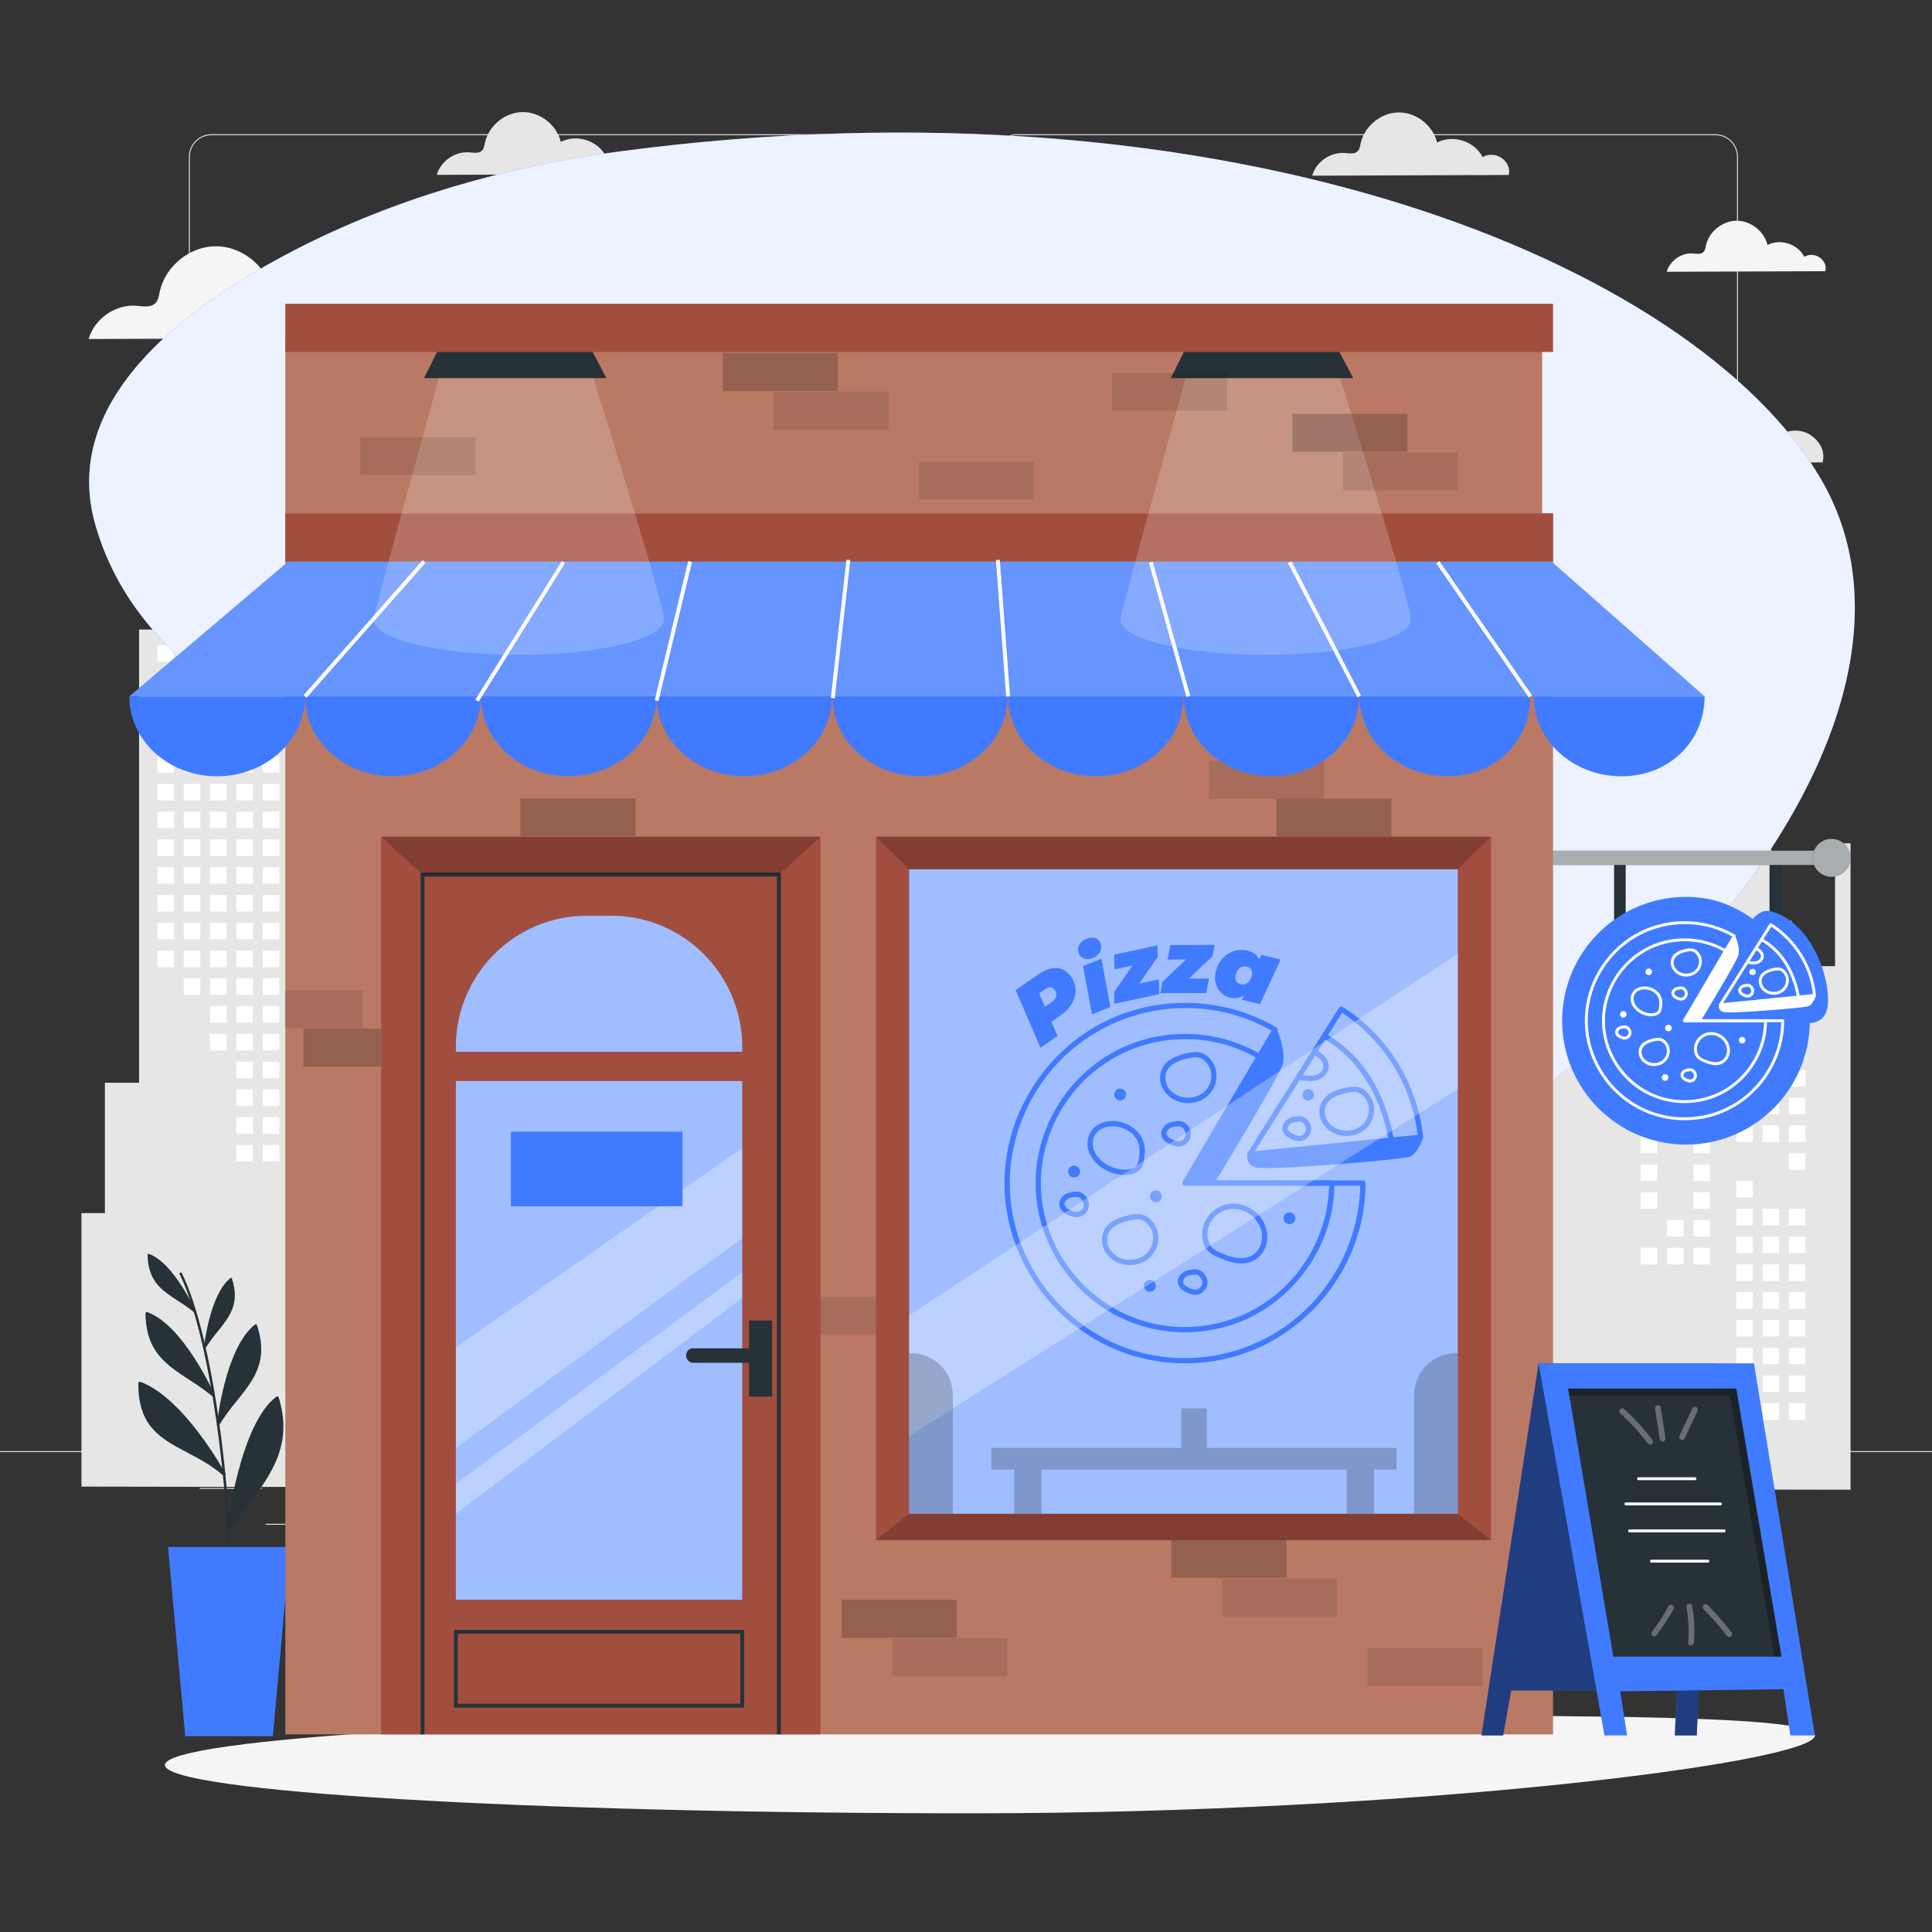 <svg xmlns="http://www.w3.org/2000/svg" viewBox="0 0 500 500"><rect x="0" y="0" width="500" height="500" fill="#333333" stroke="none"/><g id="background-complete"><g><g><g><path d="M443.92,309.733h-180.746c-3.232,0-5.862-2.63-5.862-5.862V40.597c0-3.232,2.63-5.862,5.862-5.862h180.746c3.232,0,5.862,2.629,5.862,5.862V303.871c0,3.232-2.63,5.862-5.862,5.862ZM263.174,34.985c-3.095,0-5.612,2.518-5.612,5.612V303.871c0,3.095,2.518,5.612,5.612,5.612h180.746c3.095,0,5.612-2.517,5.612-5.612V40.597c0-3.094-2.518-5.612-5.612-5.612h-180.746Z" style="fill:#e0e0e0;"></path><path d="M235.493,309.733H54.746c-3.232,0-5.862-2.63-5.862-5.862V40.597c0-3.232,2.629-5.862,5.862-5.862H235.493c3.232,0,5.862,2.629,5.862,5.862V303.871c0,3.232-2.63,5.862-5.862,5.862ZM54.746,34.985c-3.094,0-5.612,2.518-5.612,5.612V303.871c0,3.095,2.518,5.612,5.612,5.612H235.493c3.095,0,5.612-2.517,5.612-5.612V40.597c0-3.094-2.518-5.612-5.612-5.612H54.746Z" style="fill:#e0e0e0;"></path></g><rect x="0" y="375.551" width="500" height=".25" style="fill:#e0e0e0;"></rect></g><rect x="51.672" y="385.067" width="16.06" height=".25" style="fill:#e0e0e0;"></rect><rect x="170.352" y="382.357" width="53.53" height=".25" style="fill:#e0e0e0;"></rect><rect x="68.732" y="394.357" width="36.25" height=".25" style="fill:#e0e0e0;"></rect><rect x="378.352" y="382.227" width="43.19" height=".25" style="fill:#e0e0e0;"></rect><rect x="430.452" y="382.227" width="6.33" height=".25" style="fill:#e0e0e0;"></rect><rect x="316.212" y="388.457" width="53.89" height=".25" style="fill:#e0e0e0;"></rect></g><g id="freepik--background-complete--inject-2"><polygon points="474.915 218.251 474.915 250.035 463.713 250.035 463.713 238.306 458.413 238.306 458.413 195.169 455.236 195.169 455.236 194.416 449.936 194.416 449.936 151.279 446.157 151.279 446.157 157.633 384.049 157.633 384.049 138.345 373.464 138.345 373.464 69.868 369.293 69.868 369.293 138.345 354.538 138.345 354.538 157.633 347.732 157.633 347.732 248.439 315.948 248.439 315.948 221.187 327.3 221.187 327.3 215.902 315.948 215.902 315.948 209.096 285.684 209.096 285.684 139.475 278.126 139.475 278.126 128.89 242.562 128.89 242.562 139.475 237.262 139.475 237.262 235.566 220.61 235.566 220.61 280.208 212.088 280.208 212.088 244.645 204.906 244.645 204.906 235.566 188.253 235.566 188.253 204.549 179.129 204.549 179.129 182.612 167.927 182.612 167.927 150.631 163.937 150.631 163.937 182.612 152.719 182.612 152.719 204.549 143.61 204.549 143.61 235.566 126.958 235.566 126.958 244.645 119.776 244.645 119.776 280.208 108.86 280.208 108.86 186.767 104.84 186.767 104.84 218.552 90.476 218.552 90.476 280.208 85.176 280.208 85.176 162.933 79.876 162.933 79.876 119.796 76.096 119.796 76.096 135.063 48.784 147.801 48.784 162.933 35.986 162.933 35.986 280.208 27.148 280.208 27.148 313.95 21.08 313.95 21.08 384.731 478.92 385.541 478.92 218.251 474.915 218.251" style="fill:#e6e6e6;"></polygon><rect x="407.221" y="161.879" width="4.291" height="4.291" style="fill:#fff;"></rect><rect x="407.221" y="169.061" width="4.291" height="4.291" style="fill:#fff;"></rect><rect x="407.221" y="197.819" width="4.291" height="4.291" style="fill:#fff;"></rect><rect x="407.221" y="205.001" width="4.291" height="4.291" style="fill:#fff;"></rect><rect x="407.221" y="212.198" width="4.291" height="4.291" style="fill:#fff;"></rect><rect x="407.221" y="233.759" width="4.291" height="4.291" style="fill:#fff;"></rect><rect x="407.221" y="240.956" width="4.291" height="4.291" style="fill:#fff;"></rect><rect x="400.4" y="190.637" width="4.291" height="4.291" style="fill:#fff;"></rect><rect x="400.4" y="197.819" width="4.291" height="4.291" style="fill:#fff;"></rect><rect x="400.4" y="205.001" width="4.291" height="4.291" style="fill:#fff;"></rect><rect x="400.4" y="212.198" width="4.291" height="4.291" style="fill:#fff;"></rect><rect x="400.4" y="219.38" width="4.291" height="4.291" style="fill:#fff;"></rect><rect x="400.4" y="233.759" width="4.291" height="4.291" style="fill:#fff;"></rect><rect x="400.4" y="240.956" width="4.291" height="4.291" style="fill:#fff;"></rect><rect x="393.595" y="161.879" width="4.291" height="4.291" style="fill:#fff;"></rect><rect x="393.595" y="169.061" width="4.291" height="4.291" style="fill:#fff;"></rect><rect x="393.595" y="176.258" width="4.291" height="4.291" style="fill:#fff;"></rect><rect x="393.595" y="183.44" width="4.291" height="4.291" style="fill:#fff;"></rect><rect x="393.595" y="190.637" width="4.291" height="4.291" style="fill:#fff;"></rect><rect x="393.595" y="197.819" width="4.291" height="4.291" style="fill:#fff;"></rect><rect x="393.595" y="205.001" width="4.291" height="4.291" style="fill:#fff;"></rect><rect x="393.595" y="212.198" width="4.291" height="4.291" style="fill:#fff;"></rect><rect x="393.595" y="219.38" width="4.291" height="4.291" style="fill:#fff;"></rect><rect x="393.595" y="226.577" width="4.291" height="4.291" style="fill:#fff;"></rect><rect x="393.595" y="240.956" width="4.291" height="4.291" style="fill:#fff;"></rect><rect x="386.789" y="161.879" width="4.291" height="4.291" style="fill:#fff;"></rect><rect x="386.789" y="169.061" width="4.291" height="4.291" style="fill:#fff;"></rect><rect x="386.789" y="176.258" width="4.291" height="4.291" style="fill:#fff;"></rect><rect x="386.789" y="183.44" width="4.291" height="4.291" style="fill:#fff;"></rect><rect x="386.789" y="190.637" width="4.291" height="4.291" style="fill:#fff;"></rect><rect x="386.789" y="197.819" width="4.291" height="4.291" style="fill:#fff;"></rect><rect x="386.789" y="205.001" width="4.291" height="4.291" style="fill:#fff;"></rect><rect x="386.789" y="269.699" width="4.291" height="4.291" style="fill:#fff;"></rect><rect x="379.968" y="161.879" width="4.291" height="4.291" style="fill:#fff;"></rect><rect x="379.968" y="169.061" width="4.291" height="4.291" style="fill:#fff;"></rect><rect x="379.968" y="176.258" width="4.291" height="4.291" style="fill:#fff;"></rect><rect x="379.968" y="183.44" width="4.291" height="4.291" style="fill:#fff;"></rect><rect x="379.968" y="190.637" width="4.291" height="4.291" style="fill:#fff;"></rect><rect x="379.968" y="197.819" width="4.291" height="4.291" style="fill:#fff;"></rect><rect x="379.968" y="205.001" width="4.291" height="4.291" style="fill:#fff;"></rect><rect x="379.968" y="212.198" width="4.291" height="4.291" style="fill:#fff;"></rect><rect x="379.968" y="255.32" width="4.291" height="4.291" style="fill:#fff;"></rect><rect x="379.968" y="262.517" width="4.291" height="4.291" style="fill:#fff;"></rect><rect x="379.968" y="269.699" width="4.291" height="4.291" style="fill:#fff;"></rect><rect x="379.968" y="276.896" width="4.291" height="4.291" style="fill:#fff;"></rect><rect x="379.968" y="305.639" width="4.291" height="4.291" style="fill:#fff;"></rect><rect x="373.163" y="161.879" width="4.291" height="4.291" style="fill:#fff;"></rect><rect x="373.163" y="169.061" width="4.291" height="4.291" style="fill:#fff;"></rect><rect x="373.163" y="176.258" width="4.291" height="4.291" style="fill:#fff;"></rect><rect x="373.163" y="183.44" width="4.291" height="4.291" style="fill:#fff;"></rect><rect x="373.163" y="190.637" width="4.291" height="4.291" style="fill:#fff;"></rect><rect x="373.163" y="197.819" width="4.291" height="4.291" style="fill:#fff;"></rect><rect x="373.163" y="205.001" width="4.291" height="4.291" style="fill:#fff;"></rect><rect x="373.163" y="212.198" width="4.291" height="4.291" style="fill:#fff;"></rect><rect x="373.163" y="219.38" width="4.291" height="4.291" style="fill:#fff;"></rect><rect x="373.163" y="226.577" width="4.291" height="4.291" style="fill:#fff;"></rect><rect x="373.163" y="248.138" width="4.291" height="4.291" style="fill:#fff;"></rect><rect x="373.163" y="255.32" width="4.291" height="4.291" style="fill:#fff;"></rect><rect x="373.163" y="262.517" width="4.291" height="4.291" style="fill:#fff;"></rect><rect x="373.163" y="269.699" width="4.291" height="4.291" style="fill:#fff;"></rect><rect x="373.163" y="276.896" width="4.291" height="4.291" style="fill:#fff;"></rect><rect x="373.163" y="305.639" width="4.291" height="4.291" style="fill:#fff;"></rect><rect x="366.357" y="161.879" width="4.291" height="4.291" style="fill:#fff;"></rect><rect x="366.357" y="169.061" width="4.291" height="4.291" style="fill:#fff;"></rect><rect x="366.357" y="176.258" width="4.291" height="4.291" style="fill:#fff;"></rect><rect x="366.357" y="183.44" width="4.291" height="4.291" style="fill:#fff;"></rect><rect x="366.357" y="190.637" width="4.291" height="4.291" style="fill:#fff;"></rect><rect x="366.357" y="197.819" width="4.291" height="4.291" style="fill:#fff;"></rect><rect x="366.357" y="205.001" width="4.291" height="4.291" style="fill:#fff;"></rect><rect x="366.357" y="212.198" width="4.291" height="4.291" style="fill:#fff;"></rect><rect x="366.357" y="219.38" width="4.291" height="4.291" style="fill:#fff;"></rect><rect x="366.357" y="226.577" width="4.291" height="4.291" style="fill:#fff;"></rect><rect x="366.357" y="233.759" width="4.291" height="4.291" style="fill:#fff;"></rect><rect x="366.357" y="240.956" width="4.291" height="4.291" style="fill:#fff;"></rect><rect x="366.357" y="248.138" width="4.291" height="4.291" style="fill:#fff;"></rect><rect x="366.357" y="255.32" width="4.291" height="4.291" style="fill:#fff;"></rect><rect x="366.357" y="262.517" width="4.291" height="4.291" style="fill:#fff;"></rect><rect x="366.357" y="269.699" width="4.291" height="4.291" style="fill:#fff;"></rect><rect x="366.357" y="276.896" width="4.291" height="4.291" style="fill:#fff;"></rect><rect x="366.357" y="284.078" width="4.291" height="4.291" style="fill:#fff;"></rect><rect x="359.552" y="161.879" width="4.291" height="4.291" style="fill:#fff;"></rect><rect x="359.552" y="169.061" width="4.291" height="4.291" style="fill:#fff;"></rect><rect x="359.552" y="176.258" width="4.291" height="4.291" style="fill:#fff;"></rect><rect x="359.552" y="183.44" width="4.291" height="4.291" style="fill:#fff;"></rect><rect x="359.552" y="190.637" width="4.291" height="4.291" style="fill:#fff;"></rect><rect x="359.552" y="197.819" width="4.291" height="4.291" style="fill:#fff;"></rect><rect x="359.552" y="205.001" width="4.291" height="4.291" style="fill:#fff;"></rect><rect x="359.552" y="212.198" width="4.291" height="4.291" style="fill:#fff;"></rect><rect x="359.552" y="219.38" width="4.291" height="4.291" style="fill:#fff;"></rect><rect x="359.552" y="226.577" width="4.291" height="4.291" style="fill:#fff;"></rect><rect x="359.552" y="248.138" width="4.291" height="4.291" style="fill:#fff;"></rect><rect x="359.552" y="255.32" width="4.291" height="4.291" style="fill:#fff;"></rect><rect x="359.552" y="262.517" width="4.291" height="4.291" style="fill:#fff;"></rect><rect x="359.552" y="269.699" width="4.291" height="4.291" style="fill:#fff;"></rect><rect x="352.731" y="161.879" width="4.291" height="4.291" style="fill:#fff;"></rect><rect x="352.731" y="169.061" width="4.291" height="4.291" style="fill:#fff;"></rect><rect x="352.731" y="176.258" width="4.291" height="4.291" style="fill:#fff;"></rect><rect x="352.731" y="183.44" width="4.291" height="4.291" style="fill:#fff;"></rect><rect x="352.731" y="190.637" width="4.291" height="4.291" style="fill:#fff;"></rect><rect x="352.731" y="197.819" width="4.291" height="4.291" style="fill:#fff;"></rect><rect x="352.731" y="205.001" width="4.291" height="4.291" style="fill:#fff;"></rect><rect x="352.731" y="212.198" width="4.291" height="4.291" style="fill:#fff;"></rect><rect x="352.731" y="219.38" width="4.291" height="4.291" style="fill:#fff;"></rect><rect x="352.731" y="226.577" width="4.291" height="4.291" style="fill:#fff;"></rect><rect x="352.731" y="248.138" width="4.291" height="4.291" style="fill:#fff;"></rect><rect x="352.731" y="255.32" width="4.291" height="4.291" style="fill:#fff;"></rect><rect x="352.731" y="262.517" width="4.291" height="4.291" style="fill:#fff;"></rect><rect x="276.063" y="143.209" width="4.291" height="4.291" style="fill:#fff;"></rect><rect x="276.063" y="150.406" width="4.291" height="4.291" style="fill:#fff;"></rect><rect x="276.063" y="157.588" width="4.291" height="4.291" style="fill:#fff;"></rect><rect x="276.063" y="164.785" width="4.291" height="4.291" style="fill:#fff;"></rect><rect x="276.063" y="171.967" width="4.291" height="4.291" style="fill:#fff;"></rect><rect x="276.063" y="179.149" width="4.291" height="4.291" style="fill:#fff;"></rect><rect x="276.063" y="186.346" width="4.291" height="4.291" style="fill:#fff;"></rect><rect x="276.063" y="193.528" width="4.291" height="4.291" style="fill:#fff;"></rect><rect x="276.063" y="215.104" width="4.291" height="4.291" style="fill:#fff;"></rect><rect x="276.063" y="222.286" width="4.291" height="4.291" style="fill:#fff;"></rect><rect x="269.257" y="143.209" width="4.291" height="4.291" style="fill:#fff;"></rect><rect x="269.257" y="150.406" width="4.291" height="4.291" style="fill:#fff;"></rect><rect x="269.257" y="157.588" width="4.291" height="4.291" style="fill:#fff;"></rect><rect x="269.257" y="164.785" width="4.291" height="4.291" style="fill:#fff;"></rect><rect x="269.257" y="171.967" width="4.291" height="4.291" style="fill:#fff;"></rect><rect x="269.257" y="179.149" width="4.291" height="4.291" style="fill:#fff;"></rect><rect x="269.257" y="186.346" width="4.291" height="4.291" style="fill:#fff;"></rect><rect x="269.257" y="193.528" width="4.291" height="4.291" style="fill:#fff;"></rect><rect x="269.257" y="222.286" width="4.291" height="4.291" style="fill:#fff;"></rect><rect x="262.437" y="143.209" width="4.291" height="4.291" style="fill:#fff;"></rect><rect x="262.437" y="150.406" width="4.291" height="4.291" style="fill:#fff;"></rect><rect x="262.437" y="157.588" width="4.291" height="4.291" style="fill:#fff;"></rect><rect x="262.437" y="164.785" width="4.291" height="4.291" style="fill:#fff;"></rect><rect x="262.437" y="171.967" width="4.291" height="4.291" style="fill:#fff;"></rect><rect x="262.437" y="179.149" width="4.291" height="4.291" style="fill:#fff;"></rect><rect x="262.437" y="186.346" width="4.291" height="4.291" style="fill:#fff;"></rect><rect x="262.437" y="193.528" width="4.291" height="4.291" style="fill:#fff;"></rect><rect x="255.631" y="143.209" width="4.291" height="4.291" style="fill:#fff;"></rect><rect x="255.631" y="150.406" width="4.291" height="4.291" style="fill:#fff;"></rect><rect x="255.631" y="157.588" width="4.291" height="4.291" style="fill:#fff;"></rect><rect x="255.631" y="164.785" width="4.291" height="4.291" style="fill:#fff;"></rect><rect x="255.631" y="171.967" width="4.291" height="4.291" style="fill:#fff;"></rect><rect x="255.631" y="179.149" width="4.291" height="4.291" style="fill:#fff;"></rect><rect x="255.631" y="193.528" width="4.291" height="4.291" style="fill:#fff;"></rect><rect x="255.631" y="200.725" width="4.291" height="4.291" style="fill:#fff;"></rect><rect x="255.631" y="222.286" width="4.291" height="4.291" style="fill:#fff;"></rect><rect x="255.631" y="229.468" width="4.291" height="4.291" style="fill:#fff;"></rect><rect x="255.631" y="236.665" width="4.291" height="4.291" style="fill:#fff;"></rect><rect x="255.631" y="243.847" width="4.291" height="4.291" style="fill:#fff;"></rect><rect x="255.631" y="251.044" width="4.291" height="4.291" style="fill:#fff;"></rect><rect x="255.631" y="258.226" width="4.291" height="4.291" style="fill:#fff;"></rect><rect x="255.631" y="265.408" width="4.291" height="4.291" style="fill:#fff;"></rect><rect x="248.826" y="143.209" width="4.291" height="4.291" style="fill:#fff;"></rect><rect x="248.826" y="150.406" width="4.291" height="4.291" style="fill:#fff;"></rect><rect x="248.826" y="157.588" width="4.291" height="4.291" style="fill:#fff;"></rect><rect x="248.826" y="164.785" width="4.291" height="4.291" style="fill:#fff;"></rect><rect x="248.826" y="171.967" width="4.291" height="4.291" style="fill:#fff;"></rect><rect x="248.826" y="179.149" width="4.291" height="4.291" style="fill:#fff;"></rect><rect x="248.826" y="200.725" width="4.291" height="4.291" style="fill:#fff;"></rect><rect x="248.826" y="207.907" width="4.291" height="4.291" style="fill:#fff;"></rect><rect x="248.826" y="215.104" width="4.291" height="4.291" style="fill:#fff;"></rect><rect x="248.826" y="222.286" width="4.291" height="4.291" style="fill:#fff;"></rect><rect x="248.826" y="229.468" width="4.291" height="4.291" style="fill:#fff;"></rect><rect x="248.826" y="236.665" width="4.291" height="4.291" style="fill:#fff;"></rect><rect x="248.826" y="243.847" width="4.291" height="4.291" style="fill:#fff;"></rect><rect x="248.826" y="251.044" width="4.291" height="4.291" style="fill:#fff;"></rect><rect x="248.826" y="258.226" width="4.291" height="4.291" style="fill:#fff;"></rect><rect x="248.826" y="265.408" width="4.291" height="4.291" style="fill:#fff;"></rect><rect x="248.826" y="272.605" width="4.291" height="4.291" style="fill:#fff;"></rect><rect x="248.826" y="286.984" width="4.291" height="4.291" style="fill:#fff;"></rect><rect x="242.005" y="143.209" width="4.291" height="4.291" style="fill:#fff;"></rect><rect x="242.005" y="150.406" width="4.291" height="4.291" style="fill:#fff;"></rect><rect x="242.005" y="157.588" width="4.291" height="4.291" style="fill:#fff;"></rect><rect x="242.005" y="164.785" width="4.291" height="4.291" style="fill:#fff;"></rect><rect x="242.005" y="171.967" width="4.291" height="4.291" style="fill:#fff;"></rect><rect x="242.005" y="179.149" width="4.291" height="4.291" style="fill:#fff;"></rect><rect x="242.005" y="200.725" width="4.291" height="4.291" style="fill:#fff;"></rect><rect x="242.005" y="207.907" width="4.291" height="4.291" style="fill:#fff;"></rect><rect x="242.005" y="215.104" width="4.291" height="4.291" style="fill:#fff;"></rect><rect x="242.005" y="222.286" width="4.291" height="4.291" style="fill:#fff;"></rect><rect x="242.005" y="243.847" width="4.291" height="4.291" style="fill:#fff;"></rect><rect x="242.005" y="251.044" width="4.291" height="4.291" style="fill:#fff;"></rect><rect x="242.005" y="258.226" width="4.291" height="4.291" style="fill:#fff;"></rect><rect x="242.005" y="265.408" width="4.291" height="4.291" style="fill:#fff;"></rect><rect x="242.005" y="272.605" width="4.291" height="4.291" style="fill:#fff;"></rect><rect x="242.005" y="286.984" width="4.291" height="4.291" style="fill:#fff;"></rect><rect x="242.005" y="294.166" width="4.291" height="4.291" style="fill:#fff;"></rect><rect x="180.213" y="210.045" width="4.291" height="4.291" style="fill:#fff;"></rect><rect x="180.213" y="217.242" width="4.291" height="4.291" style="fill:#fff;"></rect><rect x="180.213" y="224.424" width="4.291" height="4.291" style="fill:#fff;"></rect><rect x="180.213" y="231.621" width="4.291" height="4.291" style="fill:#fff;"></rect><rect x="180.213" y="238.803" width="4.291" height="4.291" style="fill:#fff;"></rect><rect x="180.213" y="246" width="4.291" height="4.291" style="fill:#fff;"></rect><rect x="180.213" y="253.182" width="4.291" height="4.291" style="fill:#fff;"></rect><rect x="180.213" y="274.743" width="4.291" height="4.291" style="fill:#fff;"></rect><rect x="180.213" y="281.94" width="4.291" height="4.291" style="fill:#fff;"></rect><rect x="180.213" y="289.122" width="4.291" height="4.291" style="fill:#fff;"></rect><rect x="173.407" y="210.045" width="4.291" height="4.291" style="fill:#fff;"></rect><rect x="173.407" y="217.242" width="4.291" height="4.291" style="fill:#fff;"></rect><rect x="173.407" y="224.424" width="4.291" height="4.291" style="fill:#fff;"></rect><rect x="173.407" y="231.621" width="4.291" height="4.291" style="fill:#fff;"></rect><rect x="173.407" y="238.803" width="4.291" height="4.291" style="fill:#fff;"></rect><rect x="173.407" y="246" width="4.291" height="4.291" style="fill:#fff;"></rect><rect x="173.407" y="253.182" width="4.291" height="4.291" style="fill:#fff;"></rect><rect x="166.602" y="210.045" width="4.291" height="4.291" style="fill:#fff;"></rect><rect x="166.602" y="217.242" width="4.291" height="4.291" style="fill:#fff;"></rect><rect x="166.602" y="224.424" width="4.291" height="4.291" style="fill:#fff;"></rect><rect x="166.602" y="231.621" width="4.291" height="4.291" style="fill:#fff;"></rect><rect x="166.602" y="238.803" width="4.291" height="4.291" style="fill:#fff;"></rect><rect x="166.602" y="246" width="4.291" height="4.291" style="fill:#fff;"></rect><rect x="166.602" y="253.182" width="4.291" height="4.291" style="fill:#fff;"></rect><rect x="159.781" y="210.045" width="4.291" height="4.291" style="fill:#fff;"></rect><rect x="159.781" y="217.242" width="4.291" height="4.291" style="fill:#fff;"></rect><rect x="159.781" y="224.424" width="4.291" height="4.291" style="fill:#fff;"></rect><rect x="159.781" y="231.621" width="4.291" height="4.291" style="fill:#fff;"></rect><rect x="159.781" y="238.803" width="4.291" height="4.291" style="fill:#fff;"></rect><rect x="159.781" y="246" width="4.291" height="4.291" style="fill:#fff;"></rect><rect x="159.781" y="253.182" width="4.291" height="4.291" style="fill:#fff;"></rect><rect x="159.781" y="260.364" width="4.291" height="4.291" style="fill:#fff;"></rect><rect x="159.781" y="267.561" width="4.291" height="4.291" style="fill:#fff;"></rect><rect x="159.781" y="274.743" width="4.291" height="4.291" style="fill:#fff;"></rect><rect x="159.781" y="281.94" width="4.291" height="4.291" style="fill:#fff;"></rect><rect x="152.975" y="210.045" width="4.291" height="4.291" style="fill:#fff;"></rect><rect x="152.975" y="217.242" width="4.291" height="4.291" style="fill:#fff;"></rect><rect x="152.975" y="224.424" width="4.291" height="4.291" style="fill:#fff;"></rect><rect x="152.975" y="231.621" width="4.291" height="4.291" style="fill:#fff;"></rect><rect x="152.975" y="238.803" width="4.291" height="4.291" style="fill:#fff;"></rect><rect x="152.975" y="246" width="4.291" height="4.291" style="fill:#fff;"></rect><rect x="152.975" y="253.182" width="4.291" height="4.291" style="fill:#fff;"></rect><rect x="152.975" y="260.364" width="4.291" height="4.291" style="fill:#fff;"></rect><rect x="152.975" y="267.561" width="4.291" height="4.291" style="fill:#fff;"></rect><rect x="152.975" y="274.743" width="4.291" height="4.291" style="fill:#fff;"></rect><rect x="152.975" y="281.94" width="4.291" height="4.291" style="fill:#fff;"></rect><rect x="152.975" y="289.122" width="4.291" height="4.291" style="fill:#fff;"></rect><rect x="152.975" y="310.683" width="4.291" height="4.291" style="fill:#fff;"></rect><rect x="152.975" y="317.88" width="4.291" height="4.291" style="fill:#fff;"></rect><rect x="146.17" y="210.045" width="4.291" height="4.291" style="fill:#fff;"></rect><rect x="146.17" y="217.242" width="4.291" height="4.291" style="fill:#fff;"></rect><rect x="146.17" y="224.424" width="4.291" height="4.291" style="fill:#fff;"></rect><rect x="146.17" y="246" width="4.291" height="4.291" style="fill:#fff;"></rect><rect x="146.17" y="253.182" width="4.291" height="4.291" style="fill:#fff;"></rect><rect x="146.17" y="260.364" width="4.291" height="4.291" style="fill:#fff;"></rect><rect x="146.17" y="267.561" width="4.291" height="4.291" style="fill:#fff;"></rect><rect x="146.17" y="274.743" width="4.291" height="4.291" style="fill:#fff;"></rect><rect x="146.17" y="281.94" width="4.291" height="4.291" style="fill:#fff;"></rect><rect x="146.17" y="289.122" width="4.291" height="4.291" style="fill:#fff;"></rect><rect x="146.17" y="310.683" width="4.291" height="4.291" style="fill:#fff;"></rect><rect x="146.17" y="317.88" width="4.291" height="4.291" style="fill:#fff;"></rect><rect x="146.17" y="325.062" width="4.291" height="4.291" style="fill:#fff;"></rect><rect x="74.787" y="166.923" width="4.291" height="4.291" style="fill:#fff;"></rect><rect x="74.787" y="174.105" width="4.291" height="4.291" style="fill:#fff;"></rect><rect x="74.787" y="181.302" width="4.291" height="4.291" style="fill:#fff;"></rect><rect x="74.787" y="188.484" width="4.291" height="4.291" style="fill:#fff;"></rect><rect x="74.787" y="195.681" width="4.291" height="4.291" style="fill:#fff;"></rect><rect x="74.787" y="202.863" width="4.291" height="4.291" style="fill:#fff;"></rect><rect x="74.787" y="210.045" width="4.291" height="4.291" style="fill:#fff;"></rect><rect x="74.787" y="217.242" width="4.291" height="4.291" style="fill:#fff;"></rect><rect x="74.787" y="224.424" width="4.291" height="4.291" style="fill:#fff;"></rect><rect x="74.787" y="231.621" width="4.291" height="4.291" style="fill:#fff;"></rect><rect x="74.787" y="238.803" width="4.291" height="4.291" style="fill:#fff;"></rect><rect x="74.787" y="246" width="4.291" height="4.291" style="fill:#fff;"></rect><rect x="74.787" y="253.182" width="4.291" height="4.291" style="fill:#fff;"></rect><rect x="74.787" y="260.364" width="4.291" height="4.291" style="fill:#fff;"></rect><rect x="74.787" y="267.561" width="4.291" height="4.291" style="fill:#fff;"></rect><rect x="74.787" y="274.743" width="4.291" height="4.291" style="fill:#fff;"></rect><rect x="74.787" y="281.94" width="4.291" height="4.291" style="fill:#fff;"></rect><rect x="74.787" y="289.122" width="4.291" height="4.291" style="fill:#fff;"></rect><rect x="74.787" y="296.304" width="4.291" height="4.291" style="fill:#fff;"></rect><rect x="74.787" y="303.501" width="4.291" height="4.291" style="fill:#fff;"></rect><rect x="74.787" y="310.683" width="4.291" height="4.291" style="fill:#fff;"></rect><rect x="74.787" y="317.88" width="4.291" height="4.291" style="fill:#fff;"></rect><rect x="74.787" y="325.062" width="4.291" height="4.291" style="fill:#fff;"></rect><rect x="67.981" y="166.923" width="4.291" height="4.291" style="fill:#fff;"></rect><rect x="67.981" y="174.105" width="4.291" height="4.291" style="fill:#fff;"></rect><rect x="67.981" y="181.302" width="4.291" height="4.291" style="fill:#fff;"></rect><rect x="67.981" y="188.484" width="4.291" height="4.291" style="fill:#fff;"></rect><rect x="67.981" y="195.681" width="4.291" height="4.291" style="fill:#fff;"></rect><rect x="67.981" y="202.863" width="4.291" height="4.291" style="fill:#fff;"></rect><rect x="67.981" y="210.045" width="4.291" height="4.291" style="fill:#fff;"></rect><rect x="67.981" y="217.242" width="4.291" height="4.291" style="fill:#fff;"></rect><rect x="67.981" y="224.424" width="4.291" height="4.291" style="fill:#fff;"></rect><rect x="67.981" y="231.621" width="4.291" height="4.291" style="fill:#fff;"></rect><rect x="67.981" y="238.803" width="4.291" height="4.291" style="fill:#fff;"></rect><rect x="67.981" y="246" width="4.291" height="4.291" style="fill:#fff;"></rect><rect x="67.981" y="253.182" width="4.291" height="4.291" style="fill:#fff;"></rect><rect x="67.981" y="260.364" width="4.291" height="4.291" style="fill:#fff;"></rect><rect x="67.981" y="267.561" width="4.291" height="4.291" style="fill:#fff;"></rect><rect x="67.981" y="274.743" width="4.291" height="4.291" style="fill:#fff;"></rect><rect x="67.981" y="281.94" width="4.291" height="4.291" style="fill:#fff;"></rect><rect x="67.981" y="289.122" width="4.291" height="4.291" style="fill:#fff;"></rect><rect x="67.981" y="296.304" width="4.291" height="4.291" style="fill:#fff;"></rect><rect x="61.176" y="166.923" width="4.291" height="4.291" style="fill:#fff;"></rect><rect x="61.176" y="174.105" width="4.291" height="4.291" style="fill:#fff;"></rect><rect x="61.176" y="181.302" width="4.291" height="4.291" style="fill:#fff;"></rect><rect x="61.176" y="188.484" width="4.291" height="4.291" style="fill:#fff;"></rect><rect x="61.176" y="195.681" width="4.291" height="4.291" style="fill:#fff;"></rect><rect x="61.176" y="202.863" width="4.291" height="4.291" style="fill:#fff;"></rect><rect x="61.176" y="210.045" width="4.291" height="4.291" style="fill:#fff;"></rect><rect x="61.176" y="217.242" width="4.291" height="4.291" style="fill:#fff;"></rect><rect x="61.176" y="224.424" width="4.291" height="4.291" style="fill:#fff;"></rect><rect x="61.176" y="231.621" width="4.291" height="4.291" style="fill:#fff;"></rect><rect x="61.176" y="238.803" width="4.291" height="4.291" style="fill:#fff;"></rect><rect x="61.176" y="246" width="4.291" height="4.291" style="fill:#fff;"></rect><rect x="61.176" y="253.182" width="4.291" height="4.291" style="fill:#fff;"></rect><rect x="61.176" y="260.364" width="4.291" height="4.291" style="fill:#fff;"></rect><rect x="61.176" y="267.561" width="4.291" height="4.291" style="fill:#fff;"></rect><rect x="61.176" y="274.743" width="4.291" height="4.291" style="fill:#fff;"></rect><rect x="61.176" y="281.94" width="4.291" height="4.291" style="fill:#fff;"></rect><rect x="61.176" y="289.122" width="4.291" height="4.291" style="fill:#fff;"></rect><rect x="61.176" y="296.304" width="4.291" height="4.291" style="fill:#fff;"></rect><rect x="54.355" y="166.923" width="4.291" height="4.291" style="fill:#fff;"></rect><rect x="54.355" y="174.105" width="4.291" height="4.291" style="fill:#fff;"></rect><rect x="54.355" y="181.302" width="4.291" height="4.291" style="fill:#fff;"></rect><rect x="54.355" y="188.484" width="4.291" height="4.291" style="fill:#fff;"></rect><rect x="54.355" y="195.681" width="4.291" height="4.291" style="fill:#fff;"></rect><rect x="54.355" y="202.863" width="4.291" height="4.291" style="fill:#fff;"></rect><rect x="54.355" y="210.045" width="4.291" height="4.291" style="fill:#fff;"></rect><rect x="54.355" y="217.242" width="4.291" height="4.291" style="fill:#fff;"></rect><rect x="54.355" y="224.424" width="4.291" height="4.291" style="fill:#fff;"></rect><rect x="54.355" y="231.621" width="4.291" height="4.291" style="fill:#fff;"></rect><rect x="54.355" y="238.803" width="4.291" height="4.291" style="fill:#fff;"></rect><rect x="54.355" y="246" width="4.291" height="4.291" style="fill:#fff;"></rect><rect x="54.355" y="253.182" width="4.291" height="4.291" style="fill:#fff;"></rect><rect x="54.355" y="260.364" width="4.291" height="4.291" style="fill:#fff;"></rect><rect x="54.355" y="267.561" width="4.291" height="4.291" style="fill:#fff;"></rect><rect x="47.549" y="166.923" width="4.291" height="4.291" style="fill:#fff;"></rect><rect x="47.549" y="174.105" width="4.291" height="4.291" style="fill:#fff;"></rect><rect x="47.549" y="181.302" width="4.291" height="4.291" style="fill:#fff;"></rect><rect x="47.549" y="188.484" width="4.291" height="4.291" style="fill:#fff;"></rect><rect x="47.549" y="195.681" width="4.291" height="4.291" style="fill:#fff;"></rect><rect x="47.549" y="202.863" width="4.291" height="4.291" style="fill:#fff;"></rect><rect x="47.549" y="210.045" width="4.291" height="4.291" style="fill:#fff;"></rect><rect x="47.549" y="217.242" width="4.291" height="4.291" style="fill:#fff;"></rect><rect x="47.549" y="224.424" width="4.291" height="4.291" style="fill:#fff;"></rect><rect x="47.549" y="231.621" width="4.291" height="4.291" style="fill:#fff;"></rect><rect x="47.549" y="238.803" width="4.291" height="4.291" style="fill:#fff;"></rect><rect x="47.549" y="246" width="4.291" height="4.291" style="fill:#fff;"></rect><rect x="47.549" y="253.182" width="4.291" height="4.291" style="fill:#fff;"></rect><rect x="40.744" y="166.923" width="4.291" height="4.291" style="fill:#fff;"></rect><rect x="40.744" y="174.105" width="4.291" height="4.291" style="fill:#fff;"></rect><rect x="40.744" y="181.302" width="4.291" height="4.291" style="fill:#fff;"></rect><rect x="40.744" y="188.484" width="4.291" height="4.291" style="fill:#fff;"></rect><rect x="40.744" y="195.681" width="4.291" height="4.291" style="fill:#fff;"></rect><rect x="40.744" y="202.863" width="4.291" height="4.291" style="fill:#fff;"></rect><rect x="40.744" y="210.045" width="4.291" height="4.291" style="fill:#fff;"></rect><rect x="40.744" y="217.242" width="4.291" height="4.291" style="fill:#fff;"></rect><rect x="40.744" y="224.424" width="4.291" height="4.291" style="fill:#fff;"></rect><rect x="40.744" y="231.621" width="4.291" height="4.291" style="fill:#fff;"></rect><rect x="40.744" y="238.803" width="4.291" height="4.291" style="fill:#fff;"></rect><rect x="40.744" y="246" width="4.291" height="4.291" style="fill:#fff;"></rect><rect x="438.237" y="164.785" width="4.291" height="4.291" style="fill:#fff;"></rect><rect x="438.237" y="171.967" width="4.291" height="4.291" style="fill:#fff;"></rect><rect x="438.237" y="179.149" width="4.291" height="4.291" style="fill:#fff;"></rect><rect x="438.237" y="186.346" width="4.291" height="4.291" style="fill:#fff;"></rect><rect x="438.237" y="193.528" width="4.291" height="4.291" style="fill:#fff;"></rect><rect x="438.237" y="200.725" width="4.291" height="4.291" style="fill:#fff;"></rect><rect x="438.237" y="207.907" width="4.291" height="4.291" style="fill:#fff;"></rect><rect x="438.237" y="215.104" width="4.291" height="4.291" style="fill:#fff;"></rect><rect x="438.237" y="222.286" width="4.291" height="4.291" style="fill:#fff;"></rect><rect x="438.237" y="229.468" width="4.291" height="4.291" style="fill:#fff;"></rect><rect x="438.237" y="236.665" width="4.291" height="4.291" style="fill:#fff;"></rect><rect x="438.237" y="243.847" width="4.291" height="4.291" style="fill:#fff;"></rect><rect x="438.237" y="251.044" width="4.291" height="4.291" style="fill:#fff;"></rect><rect x="438.237" y="258.226" width="4.291" height="4.291" style="fill:#fff;"></rect><rect x="438.237" y="265.408" width="4.291" height="4.291" style="fill:#fff;"></rect><rect x="438.237" y="272.605" width="4.291" height="4.291" style="fill:#fff;"></rect><rect x="438.237" y="279.787" width="4.291" height="4.291" style="fill:#fff;"></rect><rect x="438.237" y="294.166" width="4.291" height="4.291" style="fill:#fff;"></rect><rect x="438.237" y="301.363" width="4.291" height="4.291" style="fill:#fff;"></rect><rect x="438.237" y="308.545" width="4.291" height="4.291" style="fill:#fff;"></rect><rect x="438.237" y="315.727" width="4.291" height="4.291" style="fill:#fff;"></rect><rect x="438.237" y="322.924" width="4.291" height="4.291" style="fill:#fff;"></rect><rect x="431.432" y="164.785" width="4.291" height="4.291" style="fill:#fff;"></rect><rect x="431.432" y="171.967" width="4.291" height="4.291" style="fill:#fff;"></rect><rect x="431.432" y="179.149" width="4.291" height="4.291" style="fill:#fff;"></rect><rect x="431.432" y="186.346" width="4.291" height="4.291" style="fill:#fff;"></rect><rect x="431.432" y="193.528" width="4.291" height="4.291" style="fill:#fff;"></rect><rect x="431.432" y="200.725" width="4.291" height="4.291" style="fill:#fff;"></rect><rect x="431.432" y="207.907" width="4.291" height="4.291" style="fill:#fff;"></rect><rect x="431.432" y="215.104" width="4.291" height="4.291" style="fill:#fff;"></rect><rect x="431.432" y="222.286" width="4.291" height="4.291" style="fill:#fff;"></rect><rect x="431.432" y="229.468" width="4.291" height="4.291" style="fill:#fff;"></rect><rect x="431.432" y="236.665" width="4.291" height="4.291" style="fill:#fff;"></rect><rect x="431.432" y="243.847" width="4.291" height="4.291" style="fill:#fff;"></rect><rect x="431.432" y="251.044" width="4.291" height="4.291" style="fill:#fff;"></rect><rect x="431.432" y="258.226" width="4.291" height="4.291" style="fill:#fff;"></rect><rect x="431.432" y="265.408" width="4.291" height="4.291" style="fill:#fff;"></rect><rect x="431.432" y="272.605" width="4.291" height="4.291" style="fill:#fff;"></rect><rect x="431.432" y="315.727" width="4.291" height="4.291" style="fill:#fff;"></rect><rect x="431.432" y="322.924" width="4.291" height="4.291" style="fill:#fff;"></rect><rect x="424.611" y="164.785" width="4.291" height="4.291" style="fill:#fff;"></rect><rect x="424.611" y="171.967" width="4.291" height="4.291" style="fill:#fff;"></rect><rect x="424.611" y="179.149" width="4.291" height="4.291" style="fill:#fff;"></rect><rect x="424.611" y="186.346" width="4.291" height="4.291" style="fill:#fff;"></rect><rect x="424.611" y="193.528" width="4.291" height="4.291" style="fill:#fff;"></rect><rect x="424.611" y="200.725" width="4.291" height="4.291" style="fill:#fff;"></rect><rect x="424.611" y="207.907" width="4.291" height="4.291" style="fill:#fff;"></rect><rect x="424.611" y="215.104" width="4.291" height="4.291" style="fill:#fff;"></rect><rect x="424.611" y="222.286" width="4.291" height="4.291" style="fill:#fff;"></rect><rect x="424.611" y="229.468" width="4.291" height="4.291" style="fill:#fff;"></rect><rect x="424.611" y="236.665" width="4.291" height="4.291" style="fill:#fff;"></rect><rect x="424.611" y="243.847" width="4.291" height="4.291" style="fill:#fff;"></rect><rect x="424.611" y="251.044" width="4.291" height="4.291" style="fill:#fff;"></rect><rect x="424.611" y="258.226" width="4.291" height="4.291" style="fill:#fff;"></rect><rect x="424.611" y="265.408" width="4.291" height="4.291" style="fill:#fff;"></rect><rect x="424.611" y="272.605" width="4.291" height="4.291" style="fill:#fff;"></rect><rect x="424.611" y="286.984" width="4.291" height="4.291" style="fill:#fff;"></rect><rect x="424.611" y="294.166" width="4.291" height="4.291" style="fill:#fff;"></rect><rect x="424.611" y="301.363" width="4.291" height="4.291" style="fill:#fff;"></rect><rect x="424.611" y="308.545" width="4.291" height="4.291" style="fill:#fff;"></rect><rect x="424.611" y="322.924" width="4.291" height="4.291" style="fill:#fff;"></rect><rect x="462.96" y="255.32" width="4.291" height="4.291" style="fill:#fff;"></rect><rect x="462.96" y="262.517" width="4.291" height="4.291" style="fill:#fff;"></rect><rect x="462.96" y="269.699" width="4.291" height="4.291" style="fill:#fff;"></rect><rect x="462.96" y="276.896" width="4.291" height="4.291" style="fill:#fff;"></rect><rect x="462.96" y="284.078" width="4.291" height="4.291" style="fill:#fff;"></rect><rect x="462.96" y="291.26" width="4.291" height="4.291" style="fill:#fff;"></rect><rect x="462.96" y="298.457" width="4.291" height="4.291" style="fill:#fff;"></rect><rect x="462.96" y="312.836" width="4.291" height="4.291" style="fill:#fff;"></rect><rect x="462.96" y="320.018" width="4.291" height="4.291" style="fill:#fff;"></rect><rect x="462.96" y="327.215" width="4.291" height="4.291" style="fill:#fff;"></rect><rect x="462.96" y="334.397" width="4.291" height="4.291" style="fill:#fff;"></rect><rect x="462.96" y="341.579" width="4.291" height="4.291" style="fill:#fff;"></rect><rect x="462.96" y="348.776" width="4.291" height="4.291" style="fill:#fff;"></rect><rect x="462.96" y="355.958" width="4.291" height="4.291" style="fill:#fff;"></rect><rect x="462.96" y="363.155" width="4.291" height="4.291" style="fill:#fff;"></rect><rect x="456.14" y="255.32" width="4.291" height="4.291" style="fill:#fff;"></rect><rect x="456.14" y="262.517" width="4.291" height="4.291" style="fill:#fff;"></rect><rect x="456.14" y="269.699" width="4.291" height="4.291" style="fill:#fff;"></rect><rect x="456.14" y="276.896" width="4.291" height="4.291" style="fill:#fff;"></rect><rect x="456.14" y="284.078" width="4.291" height="4.291" style="fill:#fff;"></rect><rect x="456.14" y="291.26" width="4.291" height="4.291" style="fill:#fff;"></rect><rect x="456.14" y="312.836" width="4.291" height="4.291" style="fill:#fff;"></rect><rect x="456.14" y="320.018" width="4.291" height="4.291" style="fill:#fff;"></rect><rect x="456.14" y="327.215" width="4.291" height="4.291" style="fill:#fff;"></rect><rect x="456.14" y="334.397" width="4.291" height="4.291" style="fill:#fff;"></rect><rect x="456.14" y="341.579" width="4.291" height="4.291" style="fill:#fff;"></rect><rect x="456.14" y="348.776" width="4.291" height="4.291" style="fill:#fff;"></rect><rect x="456.14" y="355.958" width="4.291" height="4.291" style="fill:#fff;"></rect><rect x="456.14" y="363.155" width="4.291" height="4.291" style="fill:#fff;"></rect><rect x="449.334" y="255.32" width="4.291" height="4.291" style="fill:#fff;"></rect><rect x="449.334" y="262.517" width="4.291" height="4.291" style="fill:#fff;"></rect><rect x="449.334" y="269.699" width="4.291" height="4.291" style="fill:#fff;"></rect><rect x="449.334" y="276.896" width="4.291" height="4.291" style="fill:#fff;"></rect><rect x="449.334" y="284.078" width="4.291" height="4.291" style="fill:#fff;"></rect><rect x="449.334" y="291.26" width="4.291" height="4.291" style="fill:#fff;"></rect><rect x="449.334" y="305.639" width="4.291" height="4.291" style="fill:#fff;"></rect><rect x="449.334" y="312.836" width="4.291" height="4.291" style="fill:#fff;"></rect><rect x="449.334" y="320.018" width="4.291" height="4.291" style="fill:#fff;"></rect><rect x="449.334" y="327.215" width="4.291" height="4.291" style="fill:#fff;"></rect><rect x="449.334" y="334.397" width="4.291" height="4.291" style="fill:#fff;"></rect><rect x="449.334" y="341.579" width="4.291" height="4.291" style="fill:#fff;"></rect><rect x="449.334" y="348.776" width="4.291" height="4.291" style="fill:#fff;"></rect><rect x="449.334" y="355.958" width="4.291" height="4.291" style="fill:#fff;"></rect><rect x="449.334" y="363.155" width="4.291" height="4.291" style="fill:#fff;"></rect><rect x="305.83" y="215.104" width="4.291" height="4.291" style="fill:#fff;"></rect><rect x="305.83" y="222.286" width="4.291" height="4.291" style="fill:#fff;"></rect><rect x="305.83" y="229.468" width="4.291" height="4.291" style="fill:#fff;"></rect><rect x="305.83" y="236.665" width="4.291" height="4.291" style="fill:#fff;"></rect><rect x="305.83" y="243.847" width="4.291" height="4.291" style="fill:#fff;"></rect><rect x="305.83" y="251.044" width="4.291" height="4.291" style="fill:#fff;"></rect><rect x="305.83" y="258.226" width="4.291" height="4.291" style="fill:#fff;"></rect><rect x="305.83" y="265.408" width="4.291" height="4.291" style="fill:#fff;"></rect><rect x="305.83" y="272.605" width="4.291" height="4.291" style="fill:#fff;"></rect><rect x="305.83" y="279.787" width="4.291" height="4.291" style="fill:#fff;"></rect><rect x="305.83" y="286.984" width="4.291" height="4.291" style="fill:#fff;"></rect><rect x="305.83" y="294.166" width="4.291" height="4.291" style="fill:#fff;"></rect><rect x="305.83" y="301.363" width="4.291" height="4.291" style="fill:#fff;"></rect><rect x="305.83" y="315.727" width="4.291" height="4.291" style="fill:#fff;"></rect><rect x="305.83" y="322.924" width="4.291" height="4.291" style="fill:#fff;"></rect><rect x="305.83" y="330.106" width="4.291" height="4.291" style="fill:#fff;"></rect><rect x="305.83" y="337.303" width="4.291" height="4.291" style="fill:#fff;"></rect><rect x="305.83" y="351.667" width="4.291" height="4.291" style="fill:#fff;"></rect><rect x="305.83" y="358.864" width="4.291" height="4.291" style="fill:#fff;"></rect><rect x="305.83" y="366.046" width="4.291" height="4.291" style="fill:#fff;"></rect><rect x="299.009" y="215.104" width="4.291" height="4.291" style="fill:#fff;"></rect><rect x="299.009" y="222.286" width="4.291" height="4.291" style="fill:#fff;"></rect><rect x="299.009" y="229.468" width="4.291" height="4.291" style="fill:#fff;"></rect><rect x="299.009" y="236.665" width="4.291" height="4.291" style="fill:#fff;"></rect><rect x="299.009" y="243.847" width="4.291" height="4.291" style="fill:#fff;"></rect><rect x="299.009" y="251.044" width="4.291" height="4.291" style="fill:#fff;"></rect><rect x="299.009" y="258.226" width="4.291" height="4.291" style="fill:#fff;"></rect><rect x="299.009" y="265.408" width="4.291" height="4.291" style="fill:#fff;"></rect><rect x="299.009" y="272.605" width="4.291" height="4.291" style="fill:#fff;"></rect><rect x="299.009" y="279.787" width="4.291" height="4.291" style="fill:#fff;"></rect><rect x="299.009" y="286.984" width="4.291" height="4.291" style="fill:#fff;"></rect><rect x="299.009" y="294.166" width="4.291" height="4.291" style="fill:#fff;"></rect><rect x="299.009" y="301.363" width="4.291" height="4.291" style="fill:#fff;"></rect><rect x="299.009" y="322.924" width="4.291" height="4.291" style="fill:#fff;"></rect><rect x="299.009" y="330.106" width="4.291" height="4.291" style="fill:#fff;"></rect><rect x="299.009" y="344.485" width="4.291" height="4.291" style="fill:#fff;"></rect><rect x="299.009" y="351.667" width="4.291" height="4.291" style="fill:#fff;"></rect><rect x="299.009" y="358.864" width="4.291" height="4.291" style="fill:#fff;"></rect><rect x="299.009" y="366.046" width="4.291" height="4.291" style="fill:#fff;"></rect><rect x="292.204" y="215.104" width="4.291" height="4.291" style="fill:#fff;"></rect><rect x="292.204" y="222.286" width="4.291" height="4.291" style="fill:#fff;"></rect><rect x="292.204" y="229.468" width="4.291" height="4.291" style="fill:#fff;"></rect><rect x="292.204" y="236.665" width="4.291" height="4.291" style="fill:#fff;"></rect><rect x="292.204" y="243.847" width="4.291" height="4.291" style="fill:#fff;"></rect><rect x="292.204" y="251.044" width="4.291" height="4.291" style="fill:#fff;"></rect><rect x="292.204" y="258.226" width="4.291" height="4.291" style="fill:#fff;"></rect><rect x="292.204" y="265.408" width="4.291" height="4.291" style="fill:#fff;"></rect><rect x="292.204" y="272.605" width="4.291" height="4.291" style="fill:#fff;"></rect><rect x="292.204" y="279.787" width="4.291" height="4.291" style="fill:#fff;"></rect><rect x="292.204" y="286.984" width="4.291" height="4.291" style="fill:#fff;"></rect><rect x="292.204" y="294.166" width="4.291" height="4.291" style="fill:#fff;"></rect><rect x="292.204" y="301.363" width="4.291" height="4.291" style="fill:#fff;"></rect><rect x="292.204" y="308.545" width="4.291" height="4.291" style="fill:#fff;"></rect><rect x="292.204" y="322.924" width="4.291" height="4.291" style="fill:#fff;"></rect><rect x="292.204" y="337.303" width="4.291" height="4.291" style="fill:#fff;"></rect><rect x="292.204" y="344.485" width="4.291" height="4.291" style="fill:#fff;"></rect><rect x="292.204" y="351.667" width="4.291" height="4.291" style="fill:#fff;"></rect><rect x="292.204" y="358.864" width="4.291" height="4.291" style="fill:#fff;"></rect><rect x="292.204" y="366.046" width="4.291" height="4.291" style="fill:#fff;"></rect><rect x="333.564" y="256.088" width="4.291" height="4.291" style="fill:#fff;"></rect><rect x="333.564" y="263.27" width="4.291" height="4.291" style="fill:#fff;"></rect><rect x="333.564" y="270.452" width="4.291" height="4.291" style="fill:#fff;"></rect><rect x="333.564" y="277.649" width="4.291" height="4.291" style="fill:#fff;"></rect><rect x="333.564" y="284.831" width="4.291" height="4.291" style="fill:#fff;"></rect><rect x="333.564" y="292.028" width="4.291" height="4.291" style="fill:#fff;"></rect><rect x="333.564" y="313.589" width="4.291" height="4.291" style="fill:#fff;"></rect><rect x="333.564" y="320.771" width="4.291" height="4.291" style="fill:#fff;"></rect><rect x="333.564" y="327.968" width="4.291" height="4.291" style="fill:#fff;"></rect><rect x="333.564" y="335.15" width="4.291" height="4.291" style="fill:#fff;"></rect><rect x="333.564" y="342.347" width="4.291" height="4.291" style="fill:#fff;"></rect><rect x="333.564" y="349.529" width="4.291" height="4.291" style="fill:#fff;"></rect><rect x="333.564" y="356.711" width="4.291" height="4.291" style="fill:#fff;"></rect><rect x="326.758" y="256.088" width="4.291" height="4.291" style="fill:#fff;"></rect><rect x="326.758" y="263.27" width="4.291" height="4.291" style="fill:#fff;"></rect><rect x="326.758" y="270.452" width="4.291" height="4.291" style="fill:#fff;"></rect><rect x="326.758" y="277.649" width="4.291" height="4.291" style="fill:#fff;"></rect><rect x="326.758" y="284.831" width="4.291" height="4.291" style="fill:#fff;"></rect><rect x="326.758" y="292.028" width="4.291" height="4.291" style="fill:#fff;"></rect><rect x="326.758" y="313.589" width="4.291" height="4.291" style="fill:#fff;"></rect><rect x="326.758" y="320.771" width="4.291" height="4.291" style="fill:#fff;"></rect><rect x="326.758" y="327.968" width="4.291" height="4.291" style="fill:#fff;"></rect><rect x="326.758" y="335.15" width="4.291" height="4.291" style="fill:#fff;"></rect><rect x="326.758" y="342.347" width="4.291" height="4.291" style="fill:#fff;"></rect><rect x="326.758" y="349.529" width="4.291" height="4.291" style="fill:#fff;"></rect><rect x="326.758" y="363.908" width="4.291" height="4.291" style="fill:#fff;"></rect><rect x="100.518" y="224.424" width="4.291" height="4.291" style="fill:#fff;"></rect><rect x="100.518" y="231.621" width="4.291" height="4.291" style="fill:#fff;"></rect><rect x="100.518" y="238.803" width="4.291" height="4.291" style="fill:#fff;"></rect><rect x="100.518" y="246" width="4.291" height="4.291" style="fill:#fff;"></rect><rect x="100.518" y="253.182" width="4.291" height="4.291" style="fill:#fff;"></rect><rect x="100.518" y="260.364" width="4.291" height="4.291" style="fill:#fff;"></rect><rect x="100.518" y="267.561" width="4.291" height="4.291" style="fill:#fff;"></rect><rect x="100.518" y="274.743" width="4.291" height="4.291" style="fill:#fff;"></rect><rect x="100.518" y="281.94" width="4.291" height="4.291" style="fill:#fff;"></rect><rect x="100.518" y="289.122" width="4.291" height="4.291" style="fill:#fff;"></rect><rect x="100.518" y="296.304" width="4.291" height="4.291" style="fill:#fff;"></rect><rect x="100.518" y="310.683" width="4.291" height="4.291" style="fill:#fff;"></rect><rect x="100.518" y="317.88" width="4.291" height="4.291" style="fill:#fff;"></rect><rect x="100.518" y="325.062" width="4.291" height="4.291" style="fill:#fff;"></rect><rect x="100.518" y="332.259" width="4.291" height="4.291" style="fill:#fff;"></rect><rect x="100.518" y="339.441" width="4.291" height="4.291" style="fill:#fff;"></rect><rect x="100.518" y="346.623" width="4.291" height="4.291" style="fill:#fff;"></rect><rect x="100.518" y="353.82" width="4.291" height="4.291" style="fill:#fff;"></rect><rect x="100.518" y="361.002" width="4.291" height="4.291" style="fill:#fff;"></rect><rect x="93.713" y="224.424" width="4.291" height="4.291" style="fill:#fff;"></rect><rect x="93.713" y="231.621" width="4.291" height="4.291" style="fill:#fff;"></rect><rect x="93.713" y="238.803" width="4.291" height="4.291" style="fill:#fff;"></rect><rect x="93.713" y="246" width="4.291" height="4.291" style="fill:#fff;"></rect><rect x="93.713" y="253.182" width="4.291" height="4.291" style="fill:#fff;"></rect><rect x="93.713" y="260.364" width="4.291" height="4.291" style="fill:#fff;"></rect><rect x="93.713" y="267.561" width="4.291" height="4.291" style="fill:#fff;"></rect><rect x="93.713" y="274.743" width="4.291" height="4.291" style="fill:#fff;"></rect><rect x="93.713" y="281.94" width="4.291" height="4.291" style="fill:#fff;"></rect><rect x="93.713" y="289.122" width="4.291" height="4.291" style="fill:#fff;"></rect><rect x="93.713" y="296.304" width="4.291" height="4.291" style="fill:#fff;"></rect><rect x="93.713" y="303.501" width="4.291" height="4.291" style="fill:#fff;"></rect><rect x="93.713" y="310.683" width="4.291" height="4.291" style="fill:#fff;"></rect><rect x="93.713" y="317.88" width="4.291" height="4.291" style="fill:#fff;"></rect><rect x="93.713" y="325.062" width="4.291" height="4.291" style="fill:#fff;"></rect><rect x="93.713" y="332.259" width="4.291" height="4.291" style="fill:#fff;"></rect><rect x="93.713" y="339.441" width="4.291" height="4.291" style="fill:#fff;"></rect><rect x="93.713" y="346.623" width="4.291" height="4.291" style="fill:#fff;"></rect><rect x="93.713" y="353.82" width="4.291" height="4.291" style="fill:#fff;"></rect><rect x="93.713" y="361.002" width="4.291" height="4.291" style="fill:#fff;"></rect><rect x="134.064" y="252.429" width="4.291" height="4.291" style="fill:#fff;"></rect><rect x="134.064" y="259.611" width="4.291" height="4.291" style="fill:#fff;"></rect><rect x="134.064" y="266.808" width="4.291" height="4.291" style="fill:#fff;"></rect><rect x="134.064" y="273.99" width="4.291" height="4.291" style="fill:#fff;"></rect><rect x="134.064" y="281.172" width="4.291" height="4.291" style="fill:#fff;"></rect><rect x="134.064" y="288.369" width="4.291" height="4.291" style="fill:#fff;"></rect><rect x="134.064" y="295.551" width="4.291" height="4.291" style="fill:#fff;"></rect><rect x="134.064" y="302.748" width="4.291" height="4.291" style="fill:#fff;"></rect><rect x="134.064" y="309.93" width="4.291" height="4.291" style="fill:#fff;"></rect><rect x="134.064" y="317.112" width="4.291" height="4.291" style="fill:#fff;"></rect><rect x="127.259" y="252.429" width="4.291" height="4.291" style="fill:#fff;"></rect><rect x="127.259" y="259.611" width="4.291" height="4.291" style="fill:#fff;"></rect><rect x="127.259" y="266.808" width="4.291" height="4.291" style="fill:#fff;"></rect><rect x="127.259" y="273.99" width="4.291" height="4.291" style="fill:#fff;"></rect><rect x="127.259" y="281.172" width="4.291" height="4.291" style="fill:#fff;"></rect><rect x="127.259" y="288.369" width="4.291" height="4.291" style="fill:#fff;"></rect><rect x="127.259" y="295.551" width="4.291" height="4.291" style="fill:#fff;"></rect><rect x="127.259" y="302.748" width="4.291" height="4.291" style="fill:#fff;"></rect><rect x="127.259" y="309.93" width="4.291" height="4.291" style="fill:#fff;"></rect></g><path d="M468.943,112.847c-2.233-1.687-5.49-1.878-7.905-.464-3.205-6.477-12.137-9.335-18.506-5.923-1.662-6.979-8.538-12.343-15.712-12.257-7.174,.086-13.919,5.615-15.412,12.632-.237,1.115-.395,2.337-1.192,3.151-1.296,1.323-3.459,.879-5.305,.735-5.81-.453-11.656,3.626-13.236,9.235l80.007-.291c.701-2.709-.505-5.131-2.738-6.818Z" style="fill:#e6e6e6;"></path><path d="M288.732,60.34c-1.988-1.502-4.89-1.672-7.04-.413-2.854-5.768-10.809-8.314-16.482-5.275-1.48-6.216-7.604-10.993-13.993-10.916-6.389,.077-12.396,5-13.726,11.25-.211,.993-.351,2.081-1.062,2.807-1.154,1.179-3.081,.783-4.725,.655-5.174-.404-10.38,3.229-11.788,8.225l71.255-.26c.624-2.413-.45-4.57-2.438-6.073Z" style="fill:#e6e6e6;"></path><path d="M388.708,40.949c-1.419-1.072-3.49-1.194-5.025-.295-2.037-4.117-7.715-5.934-11.765-3.765-1.056-4.437-5.428-7.847-9.988-7.792-4.56,.055-8.848,3.569-9.798,8.03-.151,.709-.251,1.485-.758,2.003-.824,.841-2.199,.559-3.373,.467-3.693-.288-7.41,2.305-8.414,5.871l50.862-.185c.446-1.722-.321-3.262-1.741-4.334Z" style="fill:#e6e6e6;"></path><path d="M161.81,40.767c-1.409-1.065-3.465-1.185-4.989-.293-2.023-4.087-7.659-5.891-11.679-3.738-1.049-4.404-5.388-7.79-9.915-7.735-4.527,.055-8.784,3.543-9.727,7.972-.15,.704-.249,1.475-.752,1.989-.818,.835-2.183,.555-3.348,.464-3.666-.286-7.356,2.288-8.353,5.828l50.491-.184c.442-1.709-.319-3.238-1.728-4.303Z" style="fill:#e6e6e6;"></path><path d="M470.991,66.689c-1.146-.865-2.817-.964-4.056-.238-1.645-3.323-6.228-4.79-9.496-3.039-.853-3.581-4.381-6.334-8.062-6.29-3.681,.044-7.142,2.881-7.908,6.482-.122,.572-.202,1.199-.612,1.617-.665,.679-1.775,.451-2.722,.377-2.981-.233-5.981,1.86-6.791,4.739l41.053-.149c.36-1.39-.259-2.633-1.405-3.499Z" style="fill:#f5f5f5;"></path><path d="M94.974,81.111c-2.082-1.573-5.119-1.751-7.37-.432-2.988-6.038-11.315-8.703-17.253-5.521-1.549-6.506-7.96-11.508-14.648-11.427-6.688,.081-12.977,5.234-14.369,11.776-.221,1.039-.368,2.178-1.111,2.938-1.208,1.234-3.225,.82-4.946,.686-5.416-.423-10.866,3.38-12.339,8.609l74.589-.272c.653-2.526-.471-4.784-2.552-6.357Z" style="fill:#f5f5f5;"></path></g><g id="background-simple"><g><path d="M160.533,39.159c-29.835,3.938-58.606,12.324-84.122,25.476-30.074,15.502-60.802,39.652-51.726,71.24,16.756,58.316,97.135,59.378,81.086,98.589-18.179,44.415-5.988,96.513,75.584,111.001,154.934,27.518,342.227-133.493,289.624-221.966-32.749-55.08-152.027-105.252-310.446-84.34Z" style="fill:#407BFF;"></path><path d="M160.533,39.159c-29.835,3.938-58.606,12.324-84.122,25.476-30.074,15.502-60.802,39.652-51.726,71.24,16.756,58.316,97.135,59.378,81.086,98.589-18.179,44.415-5.988,96.513,75.584,111.001,154.934,27.518,342.227-133.493,289.624-221.966-32.749-55.08-152.027-105.252-310.446-84.34Z" style="fill:#fff; opacity:.9;"></path></g></g><g id="Shadow"><path d="M469.697,449.136c0,6.897-102.791,20.15-218.149,20.15s-208.875-5.591-208.875-12.489,93.516-12.489,208.875-12.489,218.149-2.069,218.149,4.828Z" style="fill:#f5f5f5;"></path></g><g id="Plant"><g><path d="M58.94,408.507c.627-20.427-4.39-62.581-12.544-78.963l.558-.276c8.473,17.059,13.209,59,12.632,79.258l-.646-.019Z" style="fill:#263238;"></path><path d="M66.191,343.016c-7.664,6.015-9.74,25.627-9.74,25.627,5.431-8.981,13.848-13.246,9.74-25.627Z" style="fill:#263238;"></path><path d="M56.356,368.944c-.139-.044-.226-.182-.207-.326,.082-.809,2.17-19.813,9.853-25.846,.08-.062,.186-.081,.282-.05,.097,.029,.175,.104,.207,.201,3.086,9.295-.746,14.074-5.181,19.6-1.672,1.988-3.206,4.087-4.591,6.284-.058,.093-.16,.15-.27,.151l-.094-.013Zm.59-1.662c1.236-1.875,2.571-3.537,3.87-5.155,4.252-5.3,7.934-9.891,5.218-18.577-6.04,5.174-8.486,19.242-9.088,23.733Z" style="fill:#263238;"></path><path d="M37.729,339.887c9.182,3.192,17.335,21.324,17.335,21.324-8.047-6.736-17.21-8.298-17.335-21.324Z" style="fill:#263238;"></path><path d="M55.096,361.462c-1.957-1.585-4.007-3.051-6.14-4.39-6.008-3.914-11.202-7.3-11.289-17.204,.002-.101,.05-.197,.132-.257,.084-.059,.192-.073,.289-.038,9.22,3.217,17.179,20.766,17.511,21.512,.02,.043,.03,.089,.03,.136-.002,.17-.142,.305-.312,.303-.078,.004-.155-.018-.219-.063Zm-5.789-4.911c1.687,1.098,3.418,2.227,5.13,3.556-1.988-4.052-8.724-16.809-16.138-19.781,.245,9.213,5.237,12.462,11.007,16.225Z" style="fill:#263238;"></path><path d="M71.748,361.75c-9.521,7.213-12.657,34.495-12.657,34.495,6.843-10.876,17.423-19.236,12.657-34.495Z" style="fill:#263238;"></path><path d="M58.966,396.61c-.17-.06-.276-.229-.257-.408,.132-1.123,3.274-27.527,12.807-34.746,.101-.076,.231-.099,.351-.063,.12,.037,.213,.131,.251,.251,3.801,12.161-1.919,19.888-7.978,28.079-1.587,2.164-3.262,4.403-4.723,6.73-.07,.112-.194,.178-.326,.176-.043,0-.085-.006-.126-.019Zm.734-2.001c1.229-1.838,2.572-3.613,3.826-5.344,5.845-7.903,11.371-15.372,8.022-26.85-7.614,6.379-10.995,26.267-11.848,32.194Z" style="fill:#263238;"></path><path d="M36.192,357.968c11.195,4.127,21.801,23.57,21.801,23.57-9.703-8.423-21.945-7.595-21.801-23.57Z" style="fill:#263238;"></path><path d="M57.743,381.827c-2.998-2.603-6.203-4.29-9.307-5.927-6.83-3.6-12.732-6.711-12.632-17.931,0-.042,.009-.084,.023-.123,.073-.202,.296-.307,.498-.234,11.202,4.133,21.575,22.943,22.008,23.739,.09,.162,.05,.366-.094,.483-.068,.058-.155,.089-.245,.088-.092,0-.181-.034-.251-.094Zm-21.168-23.294c.107,10.298,5.726,13.265,12.243,16.689,2.735,1.349,5.353,2.923,7.827,4.704-2.904-4.792-11.321-17.781-20.07-21.393h0Z" style="fill:#263238;"></path><path d="M59.793,330.93c-5.35,4.196-6.792,17.875-6.792,17.875,3.788-6.259,9.659-9.239,6.792-17.875Z" style="fill:#263238;"></path><path d="M52.901,349.006c-.095-.032-.155-.126-.144-.226,.082-.565,1.543-13.823,6.899-18.032,.057-.043,.132-.057,.201-.038,.068,.023,.121,.076,.144,.144,2.151,6.485-.521,9.815-3.619,13.673-1.162,1.391-2.23,2.858-3.199,4.39-.037,.065-.107,.106-.182,.107-.035,.005-.07-.002-.1-.019Zm.439-1.148c.865-1.305,1.794-2.471,2.703-3.6,2.967-3.694,5.519-6.893,3.638-12.958-4.208,3.625-5.895,13.428-6.341,16.558Z" style="fill:#263238;"></path><path d="M50.367,339.73c-1.364-1.105-2.795-2.125-4.284-3.055-4.196-2.735-7.821-5.099-7.884-11.998-.003-.073,.033-.142,.094-.182,.063-.031,.137-.031,.201,0,6.429,2.252,11.979,14.488,12.218,15.009,.038,.093,.01,.201-.069,.263-.037,.029-.084,.045-.132,.044-.057-.007-.109-.036-.144-.081Z" style="fill:#263238;"></path><polygon points="47.933 449.325 70.613 449.325 75.059 400.36 43.486 400.36 47.933 449.325" style="fill:#407BFF;"></polygon></g></g><g id="Restaurant"><g><rect x="73.843" y="87.755" width="325.266" height="45.102" style="fill:#b97964;"></rect><rect x="73.843" y="132.857" width="328.081" height="315.998" style="fill:#b97964;"></rect><rect x="330.33" y="206.712" width="29.783" height="9.831" style="opacity:.2;"></rect><rect x="312.859" y="196.952" width="29.783" height="9.831" style="opacity:.1;"></rect><rect x="134.663" y="206.596" width="29.783" height="9.831" style="opacity:.2;"></rect><rect x="73.701" y="256.245" width="20.139" height="9.831" style="opacity:.1;"></rect><rect x="78.517" y="266.197" width="20.139" height="9.831" style="opacity:.2;"></rect><g><g><polygon points="74.585 145.328 33.464 180.239 441.152 180.239 401.526 145.328 74.585 145.328" style="fill:#407BFF;"></polygon><polygon points="74.585 145.328 33.464 180.239 441.152 180.239 401.526 145.328 74.585 145.328" style="fill:#fff; opacity:.2;"></polygon><path d="M33.464,180.239c0,11.412,10.162,20.662,22.696,20.662s22.788-9.251,22.788-20.662H33.464Z" style="fill:#407BFF;"></path><path d="M78.949,180.239c0,11.412,10.162,20.662,22.697,20.662s22.789-9.251,22.789-20.662h-45.485Z" style="fill:#407BFF;"></path><path d="M124.434,180.239c0,11.412,10.161,20.662,22.696,20.662s22.788-9.251,22.788-20.662h-45.485Z" style="fill:#407BFF;"></path><path d="M169.919,180.239c0,11.412,10.162,20.662,22.697,20.662s22.696-9.251,22.696-20.662h-45.393Z" style="fill:#407BFF;"></path><path d="M215.404,180.239c0,11.412,10.162,20.662,22.696,20.662s22.696-9.251,22.696-20.662h-45.393Z" style="fill:#407BFF;"></path><path d="M260.889,180.239c0,11.412,10.162,20.662,22.696,20.662s22.697-9.251,22.697-20.662h-45.393Z" style="fill:#407BFF;"></path><path d="M306.374,180.239c0,11.412,10.162,20.662,22.696,20.662s22.696-9.251,22.696-20.662h-45.393Z" style="fill:#407BFF;"></path><path d="M351.858,180.239c0,11.412,10.162,20.662,22.696,20.662s21.522-9.251,21.522-20.662h-44.218Z" style="fill:#407BFF;"></path><path d="M396.934,180.239c0,11.412,10.162,20.662,22.696,20.662s21.522-9.251,21.522-20.662h-44.218Z" style="fill:#407BFF;"></path></g><rect x="73.843" y="132.857" width="328.081" height="12.471" style="fill:#a24e3f;"></rect><rect x="73.843" y="78.616" width="328.081" height="12.471" style="fill:#a24e3f;"></rect></g><rect x="98.641" y="216.542" width="113.715" height="232.313" style="fill:#a24e3f;"></rect><path d="M151.905,236.989h6.257c18.721,0,33.92,15.199,33.92,33.92v1.273H117.985v-1.273c0-18.721,15.199-33.92,33.92-33.92Z" style="fill:#407BFF;"></path><rect x="117.985" y="279.769" width="74.097" height="134.245" style="fill:#407BFF;"></rect><path d="M151.905,236.989h6.257c18.721,0,33.92,15.199,33.92,33.92v1.273H117.985v-1.273c0-18.721,15.199-33.92,33.92-33.92Z" style="fill:#fff; opacity:.5;"></path><rect x="117.985" y="279.769" width="74.097" height="134.245" style="fill:#fff; opacity:.5;"></rect><path d="M192.583,441.917H117.485v-20.119h75.098v20.119Zm-74.098-1h73.098v-18.119H118.485v18.119Z" style="fill:#263238;"></path><polygon points="192.082 297.11 117.985 348.646 117.985 374.717 192.082 320.453 192.082 297.11" style="fill:#fff; opacity:.3;"></polygon><polygon points="202.074 448.855 201.074 448.855 201.074 226.857 109.858 226.857 109.858 448.855 108.858 448.855 108.858 225.857 202.074 225.857 202.074 448.855" style="fill:#263238;"></polygon><rect x="193.841" y="341.751" width="5.971" height="19.682" style="fill:#263238;"></rect><rect x="177.561" y="348.946" width="19.265" height="3.751" rx="1.808" ry="1.808" style="fill:#263238;"></rect><rect x="226.692" y="216.542" width="159.179" height="182.032" style="fill:#a24e3f;"></rect><rect x="235.288" y="224.965" width="141.987" height="166.807" style="fill:#407BFF;"></rect><rect x="235.288" y="224.965" width="141.987" height="166.807" style="fill:#fff; opacity:.5;"></rect><polygon points="385.871 216.542 377.275 224.965 235.288 224.965 226.692 216.542 385.871 216.542" style="opacity:.2;"></polygon><polygon points="226.692 398.575 235.288 391.772 377.275 391.772 385.871 398.575 226.692 398.575" style="opacity:.2;"></polygon><polygon points="98.641 216.542 109.358 226.357 201.574 226.357 212.355 216.542 98.641 216.542" style="opacity:.2;"></polygon><rect x="132.217" y="292.869" width="44.407" height="19.307" style="fill:#407BFF;"></rect><g><g><g><path d="M306.68,306.852h46.036c-.227-.228-.455-.455-.683-.683-.053,15.264-7.988,29.724-20.786,38.039-12.918,8.393-29.624,9.645-43.593,3.083-13.64-6.406-23.529-19.456-25.822-34.371-2.332-15.169,3.549-30.712,15.034-40.811,12.545-11.032,30.482-14.253,46.097-8.273,2.323,.89,4.557,1.987,6.707,3.238-.082-.311-.163-.623-.245-.934-2.624,4.463-5.248,8.926-7.872,13.389-4.187,7.121-8.373,14.242-12.56,21.363-.967,1.644-1.934,3.289-2.9,4.933-.446,.759,.733,1.447,1.179,.689,2.624-4.463,5.248-8.926,7.872-13.389,4.187-7.121,8.373-14.242,12.56-21.363,.967-1.644,1.934-3.289,2.9-4.933,.187-.317,.074-.748-.245-.934-15.442-8.989-35.036-8.446-49.811,1.641-12.947,8.839-20.904,23.88-20.575,39.595,.327,15.658,8.847,30.359,22.088,38.663,13.483,8.456,30.731,9.351,45.02,2.35,13.946-6.833,23.905-20.559,25.924-35.97,.261-1.992,.389-3.995,.396-6.004,.001-.369-.314-.683-.683-.683h-46.036c-.879,0-.88,1.365,0,1.365Z" style="fill:#407BFF;"></path><path d="M306.68,306.852h37.987l-.683-.683c-.053,12.519-6.523,24.373-17.004,31.227-10.652,6.966-24.462,8.013-35.996,2.576-11.171-5.266-19.269-15.947-21.181-28.164-1.961-12.53,2.909-25.38,12.412-33.705,10.307-9.03,25.015-11.653,37.825-6.765,1.923,.734,3.769,1.642,5.548,2.676-.082-.311-.163-.623-.245-.934l-16.885,28.718c-.789,1.343-1.579,2.685-2.368,4.028-.446,.759,.733,1.447,1.179,.689,5.628-9.573,11.257-19.145,16.885-28.718l2.368-4.028c.186-.317,.074-.749-.245-.934-12.735-7.398-28.868-7.005-41.088,1.263-10.748,7.271-17.398,19.701-17.173,32.713,.223,12.976,7.231,25.174,18.181,32.091,11.145,7.041,25.427,7.818,37.278,2.054,11.562-5.624,19.843-16.983,21.536-29.738,.222-1.675,.332-3.358,.339-5.048,.001-.369-.314-.683-.683-.683h-37.987c-.879,0-.88,1.365,0,1.365Z" style="fill:#407BFF;"></path><path d="M330.243,266.095s2.486,4.703,1.787,9.126c-.399,2.529-17.7,30.948-17.7,30.948h-7.649l23.562-40.075Z" style="fill:#407BFF;"></path><path d="M314.254,275.679c-.579-1.203-1.474-2.317-2.688-2.925-1.265-.633-2.508-.566-3.854-.294-2.925,.591-6.333,1.701-7.268,4.905-.865,2.965,.878,6.003,3.554,7.306,2.52,1.227,5.677,1.044,7.969-.612,2.621-1.893,3.606-5.422,2.287-8.379-.357-.801-1.534-.107-1.179,.689,.912,2.045,.294,4.579-1.31,6.098-1.646,1.558-4.159,2.015-6.292,1.336-2.283-.727-4.111-2.825-3.863-5.317,.272-2.74,3.023-3.925,5.37-4.475,1.231-.288,2.533-.672,3.754-.146,1.097,.473,1.837,1.456,2.341,2.504,.381,.791,1.559,.1,1.179-.689Z" style="fill:#407BFF;"></path><path d="M299.197,317.615c-.579-1.203-1.474-2.317-2.688-2.925-1.265-.633-2.508-.566-3.854-.294-2.925,.591-6.333,1.701-7.268,4.905-.865,2.965,.878,6.003,3.554,7.306,2.52,1.227,5.677,1.044,7.97-.612,2.621-1.893,3.606-5.422,2.287-8.38-.357-.801-1.534-.107-1.179,.689,.912,2.045,.294,4.579-1.31,6.098-1.646,1.558-4.159,2.015-6.292,1.336-2.283-.727-4.111-2.825-3.863-5.317,.272-2.74,3.022-3.925,5.37-4.475,1.231-.288,2.533-.672,3.754-.146,1.097,.473,1.837,1.456,2.341,2.504,.381,.791,1.559,.1,1.179-.689Z" style="fill:#407BFF;"></path><path d="M289.983,304.017c2.463,.252,5.497-.376,5.975-3.226,.274-1.632,.506-3.294,.081-4.923-.404-1.546-1.331-2.895-2.594-3.864-2.409-1.848-5.857-2.5-8.671-1.226-2.907,1.316-4.077,4.575-2.885,7.499,1.306,3.204,4.754,5.326,8.094,5.74,.87,.108,.862-1.258,0-1.365-2.423-.3-4.919-1.764-6.267-3.817-1.38-2.103-1.302-4.99,.952-6.449,2.135-1.383,4.977-1.068,7.112,.146,1.134,.645,2.071,1.571,2.617,2.766,.57,1.249,.596,2.628,.425,3.969-.139,1.095-.213,2.258-1.248,2.882-1.059,.639-2.402,.625-3.592,.504-.873-.089-.867,1.277,0,1.365Z" style="fill:#407BFF;"></path><path d="M311.286,317.793c-.272,1.496-.249,3.038,.374,4.448,.636,1.44,1.782,2.348,3.189,2.977,3.277,1.463,7.333,2.921,10.52,.422,2.787-2.185,3.256-6.074,1.762-9.146-1.482-3.047-4.807-5.086-8.201-4.988-3.599,.104-6.889,2.746-7.645,6.288-.183,.857,1.133,1.223,1.317,.363,.552-2.586,2.667-4.633,5.254-5.164,2.709-.556,5.653,.708,7.303,2.885,1.751,2.31,2.079,5.656,.132,7.958-2.159,2.553-5.651,1.919-8.387,.801-1.363-.556-2.88-1.086-3.703-2.39-.767-1.215-.85-2.708-.599-4.09,.156-.859-1.159-1.228-1.317-.363Z" style="fill:#407BFF;"></path><path d="M312.452,331.286c-.287-1.366-1.4-2.675-2.851-2.795-.311-.026-.631,.026-.941,.051-.413,.033-.83,.088-1.23,.196-.717,.193-1.416,.559-1.897,1.136-.46,.551-.768,1.259-.712,1.988,.06,.781,.494,1.442,1.098,1.921,.601,.476,1.312,.826,2.037,1.072,.741,.251,1.601,.354,2.355,.093,1.511-.523,2.411-2.099,2.141-3.66-.063-.363-.509-.568-.84-.477-.384,.106-.54,.475-.477,.84,.125,.724-.342,1.56-1.041,1.916-.913,.465-2.136-.088-2.954-.587-.37-.226-.754-.521-.905-.943-.139-.391-.007-.808,.232-1.15,.631-.898,1.825-.928,2.795-1.027,.957-.099,1.682,.881,1.873,1.791,.076,.361,.5,.57,.84,.477,.374-.103,.553-.478,.477-.84Z" style="fill:#407BFF;"></path><path d="M281.767,311.195c-.287-1.366-1.4-2.675-2.851-2.795-.31-.026-.631,.027-.941,.051-.413,.033-.83,.088-1.23,.196-.717,.193-1.415,.559-1.897,1.136-.46,.551-.768,1.259-.712,1.988,.06,.781,.494,1.442,1.098,1.921,.601,.476,1.312,.826,2.037,1.072,.742,.251,1.601,.354,2.355,.093,1.511-.523,2.411-2.099,2.141-3.66-.063-.363-.509-.568-.84-.477-.384,.106-.54,.475-.477,.84,.125,.724-.342,1.561-1.042,1.916-.913,.465-2.136-.088-2.954-.587-.37-.226-.754-.521-.905-.943-.139-.391-.007-.808,.232-1.15,.631-.898,1.825-.928,2.795-1.028,.957-.099,1.682,.881,1.873,1.791,.076,.361,.5,.57,.84,.477,.374-.103,.553-.478,.477-.84Z" style="fill:#407BFF;"></path><path d="M308.161,292.915c-.287-1.366-1.4-2.675-2.851-2.795-.31-.026-.631,.026-.941,.051-.413,.033-.83,.088-1.23,.196-.717,.193-1.415,.559-1.897,1.136-.46,.551-.768,1.259-.712,1.988,.06,.781,.494,1.442,1.098,1.92,.601,.476,1.312,.827,2.037,1.072,.742,.251,1.601,.354,2.355,.093,1.511-.523,2.411-2.099,2.141-3.66-.063-.363-.509-.568-.84-.477-.384,.106-.54,.475-.477,.84,.125,.724-.342,1.56-1.042,1.916-.913,.465-2.136-.088-2.954-.587-.37-.226-.754-.521-.905-.943-.139-.391-.007-.808,.232-1.15,.631-.898,1.825-.928,2.795-1.028,.957-.098,1.682,.881,1.873,1.791,.076,.361,.5,.57,.84,.477,.374-.103,.553-.478,.477-.84Z" style="fill:#407BFF;"></path><path d="M335.229,315.287c0,.847-.687,1.534-1.534,1.534s-1.534-.687-1.534-1.534,.687-1.534,1.534-1.534,1.534,.687,1.534,1.534Z" style="fill:#407BFF;"></path><circle cx="299.121" cy="309.62" r="1.534" style="fill:#407BFF;"></circle><circle cx="297.587" cy="332.777" r="1.534" style="fill:#407BFF;"></circle><circle cx="277.98" cy="303.207" r="1.534" style="fill:#407BFF;"></circle><path d="M291.435,283.258c0,.847-.687,1.534-1.534,1.534s-1.534-.687-1.534-1.534,.687-1.534,1.534-1.534,1.534,.687,1.534,1.534Z" style="fill:#407BFF;"></path></g><g><path d="M324.044,299.069c2.672-4.242,5.344-8.484,8.016-12.726,4.237-6.726,8.474-13.452,12.711-20.178,.978-1.553,1.957-3.107,2.935-4.66-.311,.082-.623,.163-.934,.245,11.29,7.178,18.782,19.24,20.175,32.555,.227-.228,.455-.455,.683-.683l-14.966,1.497c-7.91,.791-15.82,1.583-23.73,2.374-1.827,.183-3.653,.365-5.48,.548-.866,.087-.875,1.453,0,1.365,4.989-.499,9.977-.998,14.966-1.497,7.91-.791,15.82-1.583,23.73-2.374,1.827-.183,3.653-.365,5.48-.548,.337-.034,.724-.287,.683-.683-1.445-13.817-9.123-26.277-20.851-33.734-.319-.203-.743-.058-.934,.245-2.672,4.242-5.344,8.484-8.017,12.726-4.237,6.726-8.474,13.452-12.711,20.178-.978,1.553-1.957,3.107-2.935,4.66-.47,.746,.711,1.432,1.179,.689Z" style="fill:#407BFF;"></path><path d="M342.791,268.985c9.62,5.529,14.69,15.651,16.636,26.256,.158,.863,1.474,.497,1.317-.363-2.008-10.945-7.351-21.375-17.263-27.072-.763-.439-1.452,.741-.689,1.179h0Z" style="fill:#407BFF;"></path><path d="M355.047,284.522c-.56-1.164-1.427-2.242-2.601-2.83-1.226-.614-2.43-.55-3.736-.286-2.83,.572-6.122,1.648-7.026,4.748-.837,2.869,.848,5.812,3.438,7.073,2.438,1.187,5.491,1.012,7.71-.59,2.539-1.834,3.492-5.249,2.215-8.114-.357-.801-1.534-.107-1.179,.689,.875,1.962,.279,4.395-1.259,5.851-1.581,1.497-3.995,1.935-6.045,1.282-2.191-.698-3.947-2.712-3.708-5.104,.263-2.63,2.908-3.764,5.161-4.292,1.18-.276,2.431-.646,3.602-.143,1.055,.454,1.764,1.399,2.249,2.406,.381,.791,1.559,.1,1.179-.689Z" style="fill:#407BFF;"></path><path d="M339.286,291.608c-.279-1.329-1.363-2.597-2.773-2.714-.301-.025-.608,.026-.907,.049-.4,.032-.804,.085-1.193,.19-.695,.188-1.373,.543-1.84,1.102-.448,.536-.748,1.225-.694,1.934,.058,.76,.479,1.404,1.066,1.869,.583,.462,1.272,.802,1.975,1.04,.719,.243,1.553,.343,2.284,.09,1.47-.509,2.345-2.04,2.082-3.56-.063-.363-.509-.568-.84-.477-.384,.106-.54,.475-.477,.84,.118,.68-.324,1.477-.993,1.821-.854,.438-2.04-.087-2.825-.566-.353-.215-.72-.498-.861-.895-.129-.363-.015-.754,.222-1.09,.604-.858,1.761-.886,2.678-.979,.223-.023,.39-.01,.616,.088,.141,.061,.334,.2,.469,.329,.367,.353,.591,.799,.695,1.293,.076,.361,.5,.57,.84,.477,.374-.103,.553-.478,.477-.84Z" style="fill:#407BFF;"></path><circle cx="338.57" cy="283.34" r="1.48" style="fill:#407BFF;"></circle><path d="M336.305,279.473c1.939,.323,4.115,.638,5.848-.533,.737-.498,1.341-1.195,1.6-2.057,.279-.93,.076-1.948-.405-2.774-.55-.946-1.448-1.626-2.388-2.151-.768-.429-1.457,.749-.689,1.179,.817,.457,1.623,1.031,2.028,1.904,.336,.723,.277,1.529-.224,2.158-1.288,1.615-3.627,1.254-5.407,.958-.363-.06-.735,.095-.84,.477-.09,.327,.111,.779,.477,.84h0Z" style="fill:#407BFF;"></path><path d="M322.882,298.775s-.794,2.373,1.948,3.322,37.932-1.917,40.041-2.76c2.109-.844,3.329-4.705,3.329-4.705l-45.318,4.143Z" style="fill:#407BFF;"></path></g></g><g><path d="M277.169,252.746c2.289,3.314,1.225,7.34-2.8,10.12l-2.266,1.565,1.588,3.66-4.419,3.052-6.43-14.916,5.822-4.022c3.52-2.431,6.617-2.192,8.505,.541Zm-4.204,3.484c-.646-.936-1.555-.89-2.565-.191l-1.479,1.021,1.503,3.497,1.816-1.254c1.217-.84,1.489-1.968,.725-3.073Z" style="fill:#407BFF;"></path><path d="M279.201,246.753c-.591-1.478,.165-3.08,2.003-3.814,1.669-.668,3.068-.172,3.574,1.095,.633,1.584-.131,3.164-1.97,3.899-1.668,.668-3.101,.088-3.607-1.18Zm1.084,3.266l4.753-1.9,2.316,12.476-4.753,1.9-2.316-12.476Z" style="fill:#407BFF;"></path><path d="M299.588,247.666l-4.756,6.891,5.095-1.097,.057,3.829-11.615,2.501-.044-3.017,4.756-6.892-4.672,1.006-.057-3.829,11.192-2.411,.044,3.018Z" style="fill:#407BFF;"></path><path d="M313.758,247.5l-6.077,5.756,5.21-.02-.737,3.757-11.876,.044,.58-2.959,6.077-5.756-4.778,.018,.737-3.757,11.444-.043-.58,2.96Z" style="fill:#407BFF;"></path><path d="M331.439,248.351l-5.358,11.508-4.709-1.148,.491-1.052c-1.094,.646-2.292,.847-3.596,.529-2.411-.588-4.49-3.203-3.612-6.807,.97-3.98,4.655-6.221,8.126-5.375,1.482,.361,2.617,1.083,3.083,2.344l.578-1.218,4.997,1.218Zm-10.335,6.36c1.305,.317,2.453-.55,2.863-2.231,.275-1.127-.2-2.063-1.328-2.338-1.304-.318-2.452,.55-2.862,2.23-.275,1.128,.2,2.063,1.327,2.339Z" style="fill:#407BFF;"></path></g></g><polygon points="377.275 246.815 235.288 340.421 235.288 371.654 377.275 281.828 377.275 246.815" style="fill:#fff; opacity:.3;"></polygon><polygon points="192.082 329.253 117.985 383.967 117.985 391.772 192.082 335.914 192.082 329.253" style="fill:#fff; opacity:.3;"></polygon><path d="M417.725,222.893v16.924c0,1.93,3,1.934,3,0v-16.924c0-1.93-3-1.934-3,0h0Z" style="fill:#263238;"></path><path d="M457.949,222.217v13.521c0,1.93,3,1.934,3,0v-13.521c0-1.93-3-1.934-3,0h0Z" style="fill:#263238;"></path><g><rect x="401.924" y="220.162" width="70.605" height="3.691" style="fill:#263238;"></rect><rect x="401.924" y="220.162" width="70.605" height="3.691" style="fill:#fff; opacity:.6;"></rect><path d="M478.905,222.007c0,2.707-2.195,4.902-4.902,4.902s-4.902-2.195-4.902-4.902,2.195-4.902,4.902-4.902,4.902,2.195,4.902,4.902Z" style="fill:#263238;"></path><path d="M478.905,222.007c0,2.707-2.195,4.902-4.902,4.902s-4.902-2.195-4.902-4.902,2.195-4.902,4.902-4.902,4.902,2.195,4.902,4.902Z" style="fill:#fff; opacity:.6;"></path></g><g><polygon points="256.545 374.717 256.545 380.325 262.495 380.325 262.495 391.766 269.566 391.766 269.566 380.325 348.519 380.325 348.519 391.766 355.589 391.766 355.589 380.325 361.405 380.325 361.405 374.717 256.545 374.717" style="opacity:.2;"></polygon><rect x="305.703" y="364.49" width="6.618" height="10.227" style="opacity:.2;"></rect><path d="M376.866,350.163h.409v41.609h-11.311v-30.707c0-6.017,4.885-10.902,10.902-10.902Z" style="opacity:.2;"></path><path d="M235.288,350.163h.409c6.017,0,10.902,4.885,10.902,10.902v30.707h-11.311v-41.609h0Z" style="opacity:.2;"></path></g><g><rect x="71.071" y="162.284" width="46.554" height="1" transform="translate(-90.153 125.916) rotate(-48.603)" style="fill:#fff;"></rect><rect x="113.503" y="162.914" width="42.237" height="1" transform="translate(-75.277 191.159) rotate(-58.048)" style="fill:#fff;"></rect><rect x="155.742" y="162.83" width="37.034" height="1" transform="translate(-25.377 294.432) rotate(-76.439)" style="fill:#fff;"></rect><rect x="259.067" y="144.857" width="1.001" height="35.431" transform="translate(-11.402 19.812) rotate(-4.277)" style="fill:#fff;"></rect><rect x="199.551" y="162.283" width="35.982" height="1" transform="translate(31.368 360.678) rotate(-83.555)" style="fill:#fff;"></rect><rect x="302.183" y="144.83" width="1" height="36.076" transform="translate(-32.69 87.583) rotate(-15.632)" style="fill:#fff;"></rect><rect x="342.274" y="143.308" width="1.001" height="39.121" transform="translate(-36.505 175.82) rotate(-27.37)" style="fill:#fff;"></rect><rect x="383.588" y="141.761" width="1" height="42.213" transform="translate(-24.531 247.012) rotate(-34.615)" style="fill:#fff;"></rect></g><g><path d="M469.919,246.442c-4.152-8.202-10.149-10.685-12.766-10.712-.915-.009-2.641,.873-3.487,2.131-5.213-3.669-10.467-5.749-17.326-5.749-17.702,0-32.052,14.35-32.052,32.052s14.35,32.052,32.052,32.052c17.5,0,31.714-14.026,32.037-31.449,1.495-.108,3.457-.603,4.311-3.094,1.144-3.335-.215-10.186-2.769-15.232Z" style="fill:#407BFF;"></path><g><g><path d="M435.951,264.534h25.419l-.377-.377c-.029,8.428-4.411,16.412-11.478,21.004-7.133,4.634-16.357,5.325-24.071,1.702-7.531-3.537-12.992-10.743-14.258-18.978-1.288-8.376,1.959-16.958,8.301-22.534,6.927-6.092,16.831-7.87,25.453-4.568,1.283,.491,2.516,1.097,3.703,1.788l-.135-.516c-1.449,2.464-2.898,4.929-4.347,7.393-2.312,3.932-4.624,7.864-6.935,11.796-.534,.908-1.068,1.816-1.602,2.724-.246,.419,.405,.799,.651,.381,1.449-2.464,2.898-4.929,4.347-7.393,2.312-3.932,4.623-7.864,6.935-11.796,.534-.908,1.068-1.816,1.602-2.724,.103-.175,.041-.413-.135-.516-8.527-4.963-19.346-4.664-27.504,.906-7.149,4.881-11.542,13.186-11.361,21.863,.181,8.646,4.885,16.763,12.196,21.348,7.445,4.669,16.968,5.163,24.858,1.298,7.7-3.773,13.199-11.352,14.314-19.861,.144-1.1,.215-2.206,.219-3.315,0-.204-.173-.377-.377-.377h-25.419c-.485,0-.486,.754,0,.754Z" style="fill:#fff;"></path><path d="M435.951,264.534h20.975c-.126-.126-.251-.251-.377-.377-.029,6.912-3.602,13.458-9.389,17.242-5.882,3.846-13.507,4.424-19.876,1.422-6.168-2.908-10.639-8.805-11.695-15.551-1.083-6.919,1.606-14.014,6.853-18.611,5.691-4.986,13.812-6.434,20.886-3.735,1.062,.405,2.081,.907,3.063,1.477-.045-.172-.09-.344-.135-.516-3.108,5.286-6.216,10.572-9.323,15.857-.436,.741-.872,1.483-1.308,2.224-.246,.419,.405,.799,.651,.381,3.108-5.286,6.215-10.571,9.323-15.857,.436-.741,.872-1.483,1.308-2.224,.103-.175,.041-.414-.135-.516-7.032-4.085-15.94-3.868-22.687,.697-5.935,4.015-9.606,10.879-9.483,18.063,.123,7.165,3.993,13.9,10.039,17.72,6.154,3.888,14.04,4.317,20.584,1.134,6.384-3.105,10.957-9.377,11.891-16.42,.123-.925,.183-1.854,.187-2.787,0-.204-.173-.377-.377-.377h-20.975c-.485,0-.486,.754,0,.754Z" style="fill:#fff;"></path><path d="M448.961,242.029s1.372,2.597,.987,5.039c-.22,1.397-9.773,17.089-9.773,17.089h-4.223l13.01-22.128Z" style="fill:#fff;"></path><path d="M440.132,247.321c-.32-.664-.814-1.28-1.484-1.615-.698-.35-1.385-.313-2.128-.163-1.615,.326-3.497,.939-4.013,2.709-.478,1.637,.485,3.315,1.962,4.034,1.392,.677,3.134,.577,4.4-.338,1.447-1.045,1.991-2.994,1.263-4.627-.197-.442-.847-.059-.651,.38,.504,1.129,.162,2.529-.723,3.367-.909,.86-2.296,1.113-3.474,.738-1.261-.401-2.27-1.56-2.133-2.936,.15-1.513,1.669-2.167,2.965-2.471,.68-.159,1.399-.371,2.073-.08,.606,.261,1.014,.804,1.293,1.382,.21,.437,.861,.055,.651-.38Z" style="fill:#fff;"></path><path d="M431.819,270.477c-.32-.664-.814-1.28-1.484-1.615-.698-.35-1.385-.313-2.128-.163-1.615,.326-3.497,.939-4.013,2.709-.478,1.637,.485,3.315,1.962,4.034,1.392,.678,3.134,.577,4.4-.338,1.447-1.045,1.991-2.994,1.263-4.627-.197-.442-.847-.059-.651,.381,.504,1.129,.162,2.528-.723,3.367-.909,.86-2.296,1.113-3.474,.738-1.261-.401-2.27-1.56-2.133-2.936,.15-1.513,1.669-2.167,2.965-2.471,.68-.159,1.399-.371,2.073-.08,.606,.261,1.014,.804,1.293,1.382,.21,.437,.861,.055,.651-.381Z" style="fill:#fff;"></path><path d="M426.731,262.969c1.36,.139,3.035-.208,3.299-1.781,.151-.901,.28-1.819,.045-2.719-.223-.854-.735-1.599-1.432-2.134-1.33-1.02-3.234-1.38-4.788-.677-1.605,.727-2.251,2.526-1.593,4.141,.721,1.769,2.625,2.941,4.469,3.17,.48,.06,.476-.695,0-.754-1.338-.166-2.716-.974-3.46-2.108-.762-1.161-.719-2.755,.526-3.561,1.179-.763,2.748-.59,3.927,.08,.626,.356,1.144,.867,1.445,1.528,.315,.69,.329,1.451,.235,2.191-.077,.605-.118,1.247-.689,1.591-.585,.353-1.327,.345-1.983,.278-.482-.049-.479,.705,0,.754Z" style="fill:#fff;"></path><path d="M438.494,270.575c-.15,.826-.137,1.677,.207,2.456,.351,.795,.984,1.297,1.761,1.644,1.809,.808,4.049,1.613,5.809,.233,1.539-1.207,1.798-3.354,.973-5.05-.818-1.683-2.654-2.808-4.528-2.754-1.987,.057-3.804,1.516-4.221,3.472-.101,.473,.626,.675,.727,.2,.305-1.428,1.472-2.558,2.901-2.852,1.496-.307,3.121,.391,4.032,1.593,.967,1.276,1.148,3.123,.073,4.394-1.192,1.409-3.12,1.059-4.631,.442-.752-.307-1.59-.6-2.045-1.319-.423-.671-.469-1.495-.331-2.258,.086-.474-.64-.678-.727-.2Z" style="fill:#fff;"></path><path d="M439.138,278.025c-.159-.754-.773-1.477-1.574-1.544-.171-.014-.348,.015-.519,.028-.228,.018-.458,.048-.679,.108-.396,.107-.782,.309-1.047,.627-.254,.304-.424,.695-.393,1.098,.033,.431,.273,.796,.606,1.06,.332,.263,.725,.456,1.125,.592,.409,.139,.884,.195,1.3,.051,.834-.289,1.332-1.159,1.182-2.021-.035-.201-.281-.313-.464-.263-.212,.058-.298,.262-.263,.464,.069,.4-.189,.862-.575,1.058-.504,.256-1.179-.048-1.631-.324-.204-.125-.417-.287-.499-.521-.077-.216-.004-.446,.128-.635,.348-.496,1.008-.512,1.543-.567,.528-.054,.929,.487,1.034,.989,.042,.199,.276,.315,.464,.263,.207-.057,.305-.264,.263-.464Z" style="fill:#fff;"></path><path d="M422.194,266.932c-.159-.754-.773-1.477-1.574-1.543-.171-.014-.348,.015-.519,.028-.228,.018-.458,.049-.679,.108-.396,.107-.782,.309-1.047,.627-.254,.304-.424,.695-.393,1.098,.033,.431,.273,.796,.606,1.06,.332,.263,.724,.456,1.125,.592,.409,.138,.884,.195,1.3,.051,.834-.289,1.332-1.159,1.182-2.021-.035-.201-.281-.313-.464-.263-.212,.058-.298,.262-.263,.464,.069,.4-.189,.862-.575,1.058-.504,.257-1.179-.048-1.631-.324-.204-.125-.417-.288-.499-.521-.077-.216-.004-.446,.128-.635,.348-.496,1.008-.512,1.543-.567,.528-.054,.928,.487,1.034,.989,.042,.199,.276,.315,.464,.263,.206-.057,.305-.264,.263-.464Z" style="fill:#fff;"></path><path d="M436.768,256.838c-.159-.754-.773-1.477-1.574-1.543-.171-.014-.348,.015-.519,.028-.228,.018-.458,.048-.679,.108-.396,.107-.782,.309-1.047,.627-.254,.304-.424,.695-.393,1.098,.033,.431,.273,.796,.606,1.06,.332,.263,.724,.456,1.125,.592,.409,.138,.884,.195,1.3,.051,.834-.289,1.331-1.159,1.182-2.021-.035-.201-.281-.313-.464-.263-.212,.058-.298,.262-.263,.464,.069,.4-.189,.862-.575,1.058-.504,.256-1.179-.049-1.631-.324-.204-.125-.416-.287-.499-.52-.077-.216-.004-.446,.128-.635,.348-.496,1.008-.512,1.543-.567,.528-.054,.928,.487,1.034,.989,.042,.199,.276,.315,.464,.263,.206-.057,.305-.264,.263-.464Z" style="fill:#fff;"></path><path d="M451.714,269.191c0,.468-.379,.847-.847,.847s-.847-.379-.847-.847,.379-.847,.847-.847,.847,.379,.847,.847Z" style="fill:#fff;"></path><circle cx="431.777" cy="266.062" r=".847" style="fill:#fff;"></circle><circle cx="430.929" cy="278.849" r=".847" style="fill:#fff;"></circle><path d="M420.951,262.521c0,.468-.379,.847-.847,.847s-.847-.379-.847-.847,.379-.847,.847-.847,.847,.379,.847,.847Z" style="fill:#fff;"></path><circle cx="426.686" cy="251.506" r=".847" style="fill:#fff;"></circle></g><g><path d="M445.538,260.237c1.475-2.342,2.951-4.685,4.426-7.027,2.339-3.714,4.679-7.428,7.018-11.142,.54-.858,1.081-1.715,1.621-2.573-.172,.045-.344,.09-.516,.135,6.234,3.964,10.371,10.624,11.14,17.976,.126-.126,.251-.251,.377-.377-2.755,.275-5.509,.551-8.264,.827-4.368,.437-8.735,.874-13.103,1.311-1.009,.101-2.017,.202-3.026,.303-.478,.048-.483,.802,0,.754l8.264-.827c4.367-.437,8.735-.874,13.103-1.311l3.026-.303c.186-.019,.4-.158,.377-.377-.798-7.63-5.037-14.509-11.513-18.627-.176-.112-.41-.032-.516,.135-1.475,2.342-2.951,4.685-4.426,7.027-2.339,3.714-4.679,7.428-7.018,11.142-.54,.858-1.08,1.715-1.621,2.573-.259,.412,.393,.79,.651,.38Z" style="fill:#fff;"></path><path d="M455.889,243.625c5.312,3.053,8.111,8.642,9.186,14.498,.087,.477,.814,.275,.727-.2-1.109-6.044-4.059-11.803-9.532-14.948-.421-.242-.801,.409-.38,.651h0Z" style="fill:#fff;"></path><path d="M462.657,252.204c-.309-.643-.788-1.238-1.436-1.562-.677-.339-1.342-.304-2.063-.158-1.563,.315-3.38,.91-3.88,2.621-.462,1.584,.468,3.209,1.899,3.905,1.346,.655,3.032,.559,4.257-.326,1.402-1.013,1.928-2.898,1.223-4.48-.197-.442-.847-.059-.651,.38,.483,1.084,.154,2.427-.695,3.231-.873,.827-2.206,1.068-3.338,.708-1.21-.385-2.179-1.497-2.047-2.818,.145-1.452,1.606-2.079,2.85-2.37,.652-.153,1.342-.357,1.989-.079,.582,.251,.974,.773,1.242,1.328,.21,.437,.861,.055,.651-.38Z" style="fill:#fff;"></path><path d="M453.954,256.117c-.154-.734-.752-1.434-1.531-1.498-.166-.014-.336,.014-.501,.027-.221,.018-.444,.047-.659,.105-.384,.103-.758,.3-1.016,.608-.247,.296-.413,.676-.383,1.068,.032,.42,.264,.775,.589,1.032,.322,.255,.702,.443,1.091,.574,.397,.134,.858,.189,1.261,.049,.812-.281,1.295-1.127,1.149-1.966-.035-.201-.281-.314-.464-.263-.212,.058-.298,.262-.263,.464,.065,.375-.179,.816-.548,1.005-.472,.242-1.126-.048-1.56-.313-.195-.119-.398-.275-.475-.494-.071-.201-.008-.416,.122-.602,.333-.474,.972-.489,1.479-.541,.123-.013,.215-.006,.34,.049,.078,.034,.185,.11,.259,.181,.203,.195,.326,.441,.384,.714,.042,.199,.276,.315,.464,.263,.206-.057,.305-.264,.263-.464Z" style="fill:#fff;"></path><circle cx="453.559" cy="251.551" r=".817" style="fill:#fff;"></circle><path d="M452.308,249.416c1.07,.178,2.272,.352,3.229-.294,.407-.275,.74-.66,.884-1.136,.154-.514,.042-1.075-.224-1.532-.304-.522-.8-.898-1.319-1.188-.424-.237-.804,.414-.38,.651,.451,.252,.896,.569,1.12,1.051,.185,.399,.153,.844-.124,1.191-.711,.891-2.003,.693-2.985,.529-.201-.033-.406,.053-.464,.263-.05,.18,.061,.43,.263,.464h0Z" style="fill:#fff;"></path><path d="M444.896,260.074s-.439,1.31,1.075,1.834c1.514,.524,20.945-1.058,22.109-1.524,1.165-.466,1.838-2.598,1.838-2.598l-25.023,2.288Z" style="fill:#fff;"></path></g></g></g><g><path d="M153.567,97.848h-39.989s-17.374,62.832-16.851,62.24l.024-.008c-.017,.111-.035,.222-.035,.335,0,5.008,16.803,9.068,37.53,9.068s37.53-4.06,37.53-9.068c0-.105-.018-.208-.033-.312,.009-.005,.028-.01,.033-.015,.972-.972-18.208-62.24-18.208-62.24Z" style="fill:#fff; opacity:.2;"></path><polygon points="156.924 97.848 109.747 97.848 113.12 91.086 153.394 91.086 156.924 97.848" style="fill:#263238;"></polygon></g><g><path d="M346.837,97.848h-39.989s-17.374,62.832-16.851,62.24l.024-.008c-.017,.111-.035,.222-.035,.335,0,5.008,16.803,9.068,37.53,9.068s37.53-4.06,37.53-9.068c0-.105-.018-.208-.033-.312,.009-.005,.028-.01,.033-.015,.972-.972-18.208-62.24-18.208-62.24Z" style="fill:#fff; opacity:.2;"></path><polygon points="350.194 97.848 303.018 97.848 306.391 91.086 346.664 91.086 350.194 97.848" style="fill:#263238;"></polygon></g><rect x="217.826" y="414.014" width="29.783" height="9.831" style="opacity:.2;"></rect><rect x="230.932" y="424.022" width="29.783" height="9.831" style="opacity:.1;"></rect><rect x="303.134" y="398.525" width="29.783" height="9.83" style="opacity:.2;"></rect><rect x="316.24" y="408.533" width="29.783" height="9.831" style="opacity:.1;"></rect><rect x="353.933" y="426.584" width="29.783" height="9.831" style="opacity:.1;"></rect><rect x="212.355" y="335.614" width="14.337" height="9.831" style="opacity:.1;"></rect><rect x="187.066" y="91.361" width="29.783" height="9.831" style="opacity:.2;"></rect><rect x="200.172" y="101.369" width="29.783" height="9.831" style="opacity:.1;"></rect><rect x="334.47" y="107.079" width="29.783" height="9.831" style="opacity:.2;"></rect><rect x="347.576" y="117.087" width="29.783" height="9.831" style="opacity:.1;"></rect><rect x="93.282" y="113.123" width="29.783" height="9.83" style="opacity:.1;"></rect><rect x="237.865" y="119.421" width="29.783" height="9.831" style="opacity:.1;"></rect><rect x="287.791" y="96.454" width="29.783" height="9.831" style="opacity:.1;"></rect></g></g><g id="Blackboard"><g><g><g><g><polygon points="383.393 449.136 398.189 352.828 443.634 352.828 439.116 449.136 433.434 449.136 433.943 437.521 391.099 437.49 389.025 449.136 383.393 449.136" style="fill:#407BFF;"></polygon><polygon points="383.393 449.136 398.189 352.828 443.634 352.828 439.116 449.136 433.434 449.136 433.943 437.521 391.099 437.49 389.025 449.136 383.393 449.136" style="opacity:.5;"></polygon><polygon points="415.239 449.136 398.189 352.828 453.919 352.828 469.697 449.136 463.335 449.136 461.554 437.165 419.311 437.71 421.092 449.136 415.239 449.136" style="fill:#407BFF;"></polygon><polygon points="417.529 428.732 405.824 359.358 449.339 359.358 461.045 428.732 417.529 428.732" style="fill:#263238;"></polygon></g><polygon points="459.205 428.732 447.74 361.191 406.133 361.191 405.824 359.358 449.339 359.358 461.045 428.732 459.205 428.732" style="opacity:.3;"></polygon></g><path d="M435.961,372.288c1.115-2.356,2.229-4.712,3.344-7.068,.173-.366,.102-.809-.269-1.026-.326-.191-.852-.099-1.026,.269-1.115,2.356-2.229,4.712-3.344,7.068-.173,.366-.102,.809,.269,1.026,.326,.191,.852,.099,1.026-.269h0Z" style="fill:#fff; opacity:.3;"></path><path d="M431.006,372.096c-.41-2.635-.82-5.269-1.23-7.904-.062-.401-.564-.622-.923-.524-.427,.117-.586,.521-.524,.923,.41,2.635,.82,5.269,1.23,7.904,.062,.401,.564,.622,.923,.524,.427-.117,.586-.521,.524-.923h0Z" style="fill:#fff; opacity:.3;"></path><path d="M427.7,372.749c-2.198-2.915-4.644-5.628-7.347-8.084-.713-.648-1.777,.41-1.061,1.061,2.605,2.366,4.994,4.97,7.112,7.78,.243,.323,.648,.491,1.026,.269,.318-.186,.514-.701,.269-1.026h0Z" style="fill:#fff; opacity:.3;"></path><path d="M440.881,416.455c2.177,2.193,4.216,4.518,6.111,6.959,.249,.32,.799,.261,1.061,0,.316-.316,.249-.74,0-1.061-1.895-2.441-3.935-4.766-6.111-6.959-.681-.686-1.742,.374-1.061,1.061h0Z" style="fill:#fff; opacity:.3;"></path><path d="M436.467,415.97c.544,3.022,.676,6.103,.43,9.163-.078,.962,1.423,.957,1.5,0,.258-3.197,.085-6.405-.483-9.561-.072-.399-.557-.624-.923-.524-.42,.115-.596,.523-.524,.923h0Z" style="fill:#fff; opacity:.3;"></path><path d="M431.797,415.68c-1.21,2.393-2.709,4.554-4.322,6.691-.244,.324-.052,.839,.269,1.026,.384,.225,.781,.055,1.026-.269,1.613-2.138,3.112-4.298,4.322-6.691,.183-.361,.095-.813-.269-1.026-.334-.195-.843-.094-1.026,.269h0Z" style="fill:#fff; opacity:.3;"></path></g><path d="M424.042,383.064h14.615c.483,0,.483-.75,0-.75h-14.615c-.483,0-.483,.75,0,.75h0Z" style="fill:#fff;"></path><path d="M427.383,404.403h14.615c.483,0,.483-.75,0-.75h-14.615c-.483,0-.483,.75,0,.75h0Z" style="fill:#fff;"></path><path d="M420.777,389.591h24.484c.483,0,.483-.75,0-.75h-24.484c-.483,0-.483,.75,0,.75h0Z" style="fill:#fff;"></path><path d="M421.727,396.564h24.484c.483,0,.483-.75,0-.75h-24.484c-.483,0-.483,.75,0,.75h0Z" style="fill:#fff;"></path></g></g></svg>
